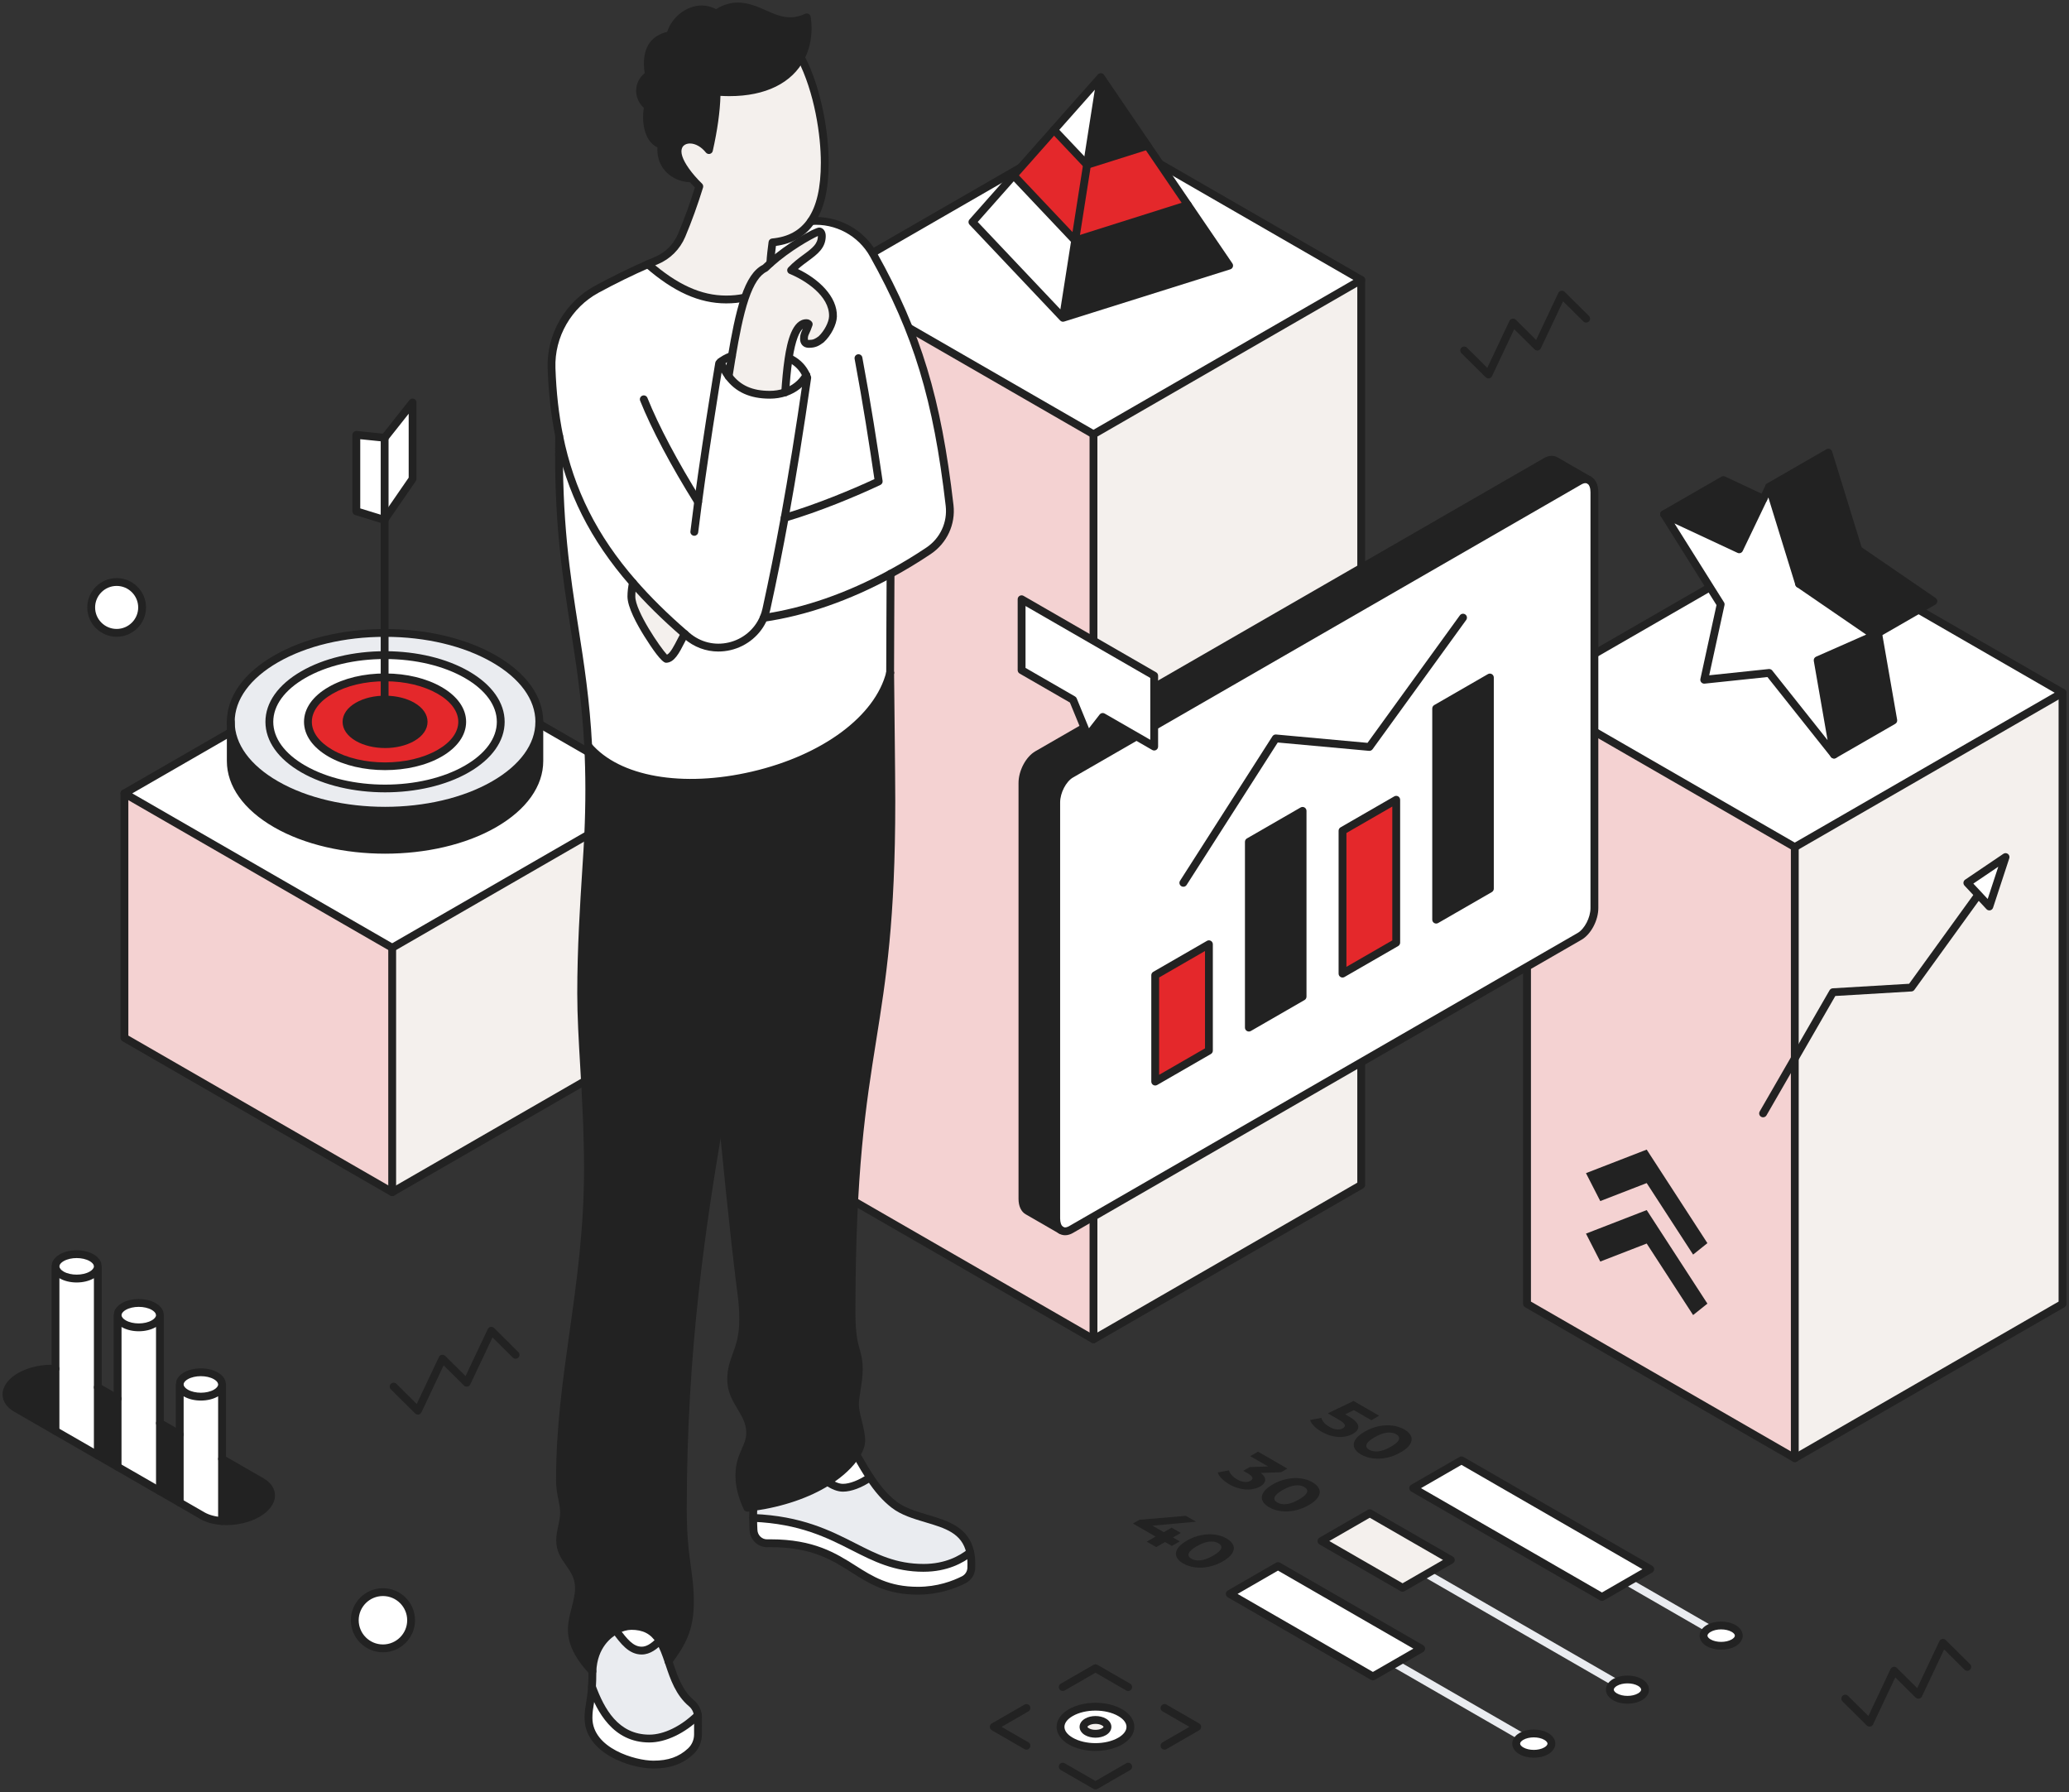 <svg width="403" height="349" viewBox="0 0 403 349" fill="none" xmlns="http://www.w3.org/2000/svg">
<rect x="0" y="0" width="403" height="349" fill="#333333" stroke="none"/>
<g clip-path="url(#clip0_5940_178758)">
<path d="M401.738 134.91V253.928L349.588 283.983V164.975L401.738 134.91Z" fill="#F4F0ED"/>
<path d="M401.738 134.91L349.588 164.975L297.436 134.91L349.588 104.848L401.738 134.91Z" fill="white"/>
<path d="M349.588 164.975V283.983L297.436 253.928V134.91L349.588 164.975Z" fill="#F4D2D2"/>
<path d="M349.59 165.737C349.458 165.737 349.325 165.704 349.208 165.635L297.053 135.571C296.817 135.433 296.672 135.182 296.672 134.91C296.672 134.639 296.817 134.387 297.053 134.25L349.208 104.19C349.445 104.053 349.735 104.053 349.971 104.19L402.119 134.25C402.355 134.387 402.5 134.639 402.5 134.91C402.5 135.182 402.355 135.433 402.119 135.571L349.971 165.635C349.854 165.704 349.722 165.737 349.59 165.737ZM298.961 134.91L349.59 164.097L400.211 134.91L349.59 105.729L298.961 134.91Z" fill="#222222"/>
<path d="M349.589 284.744C349.167 284.744 348.826 284.404 348.826 283.982V164.975C348.826 164.554 349.167 164.213 349.589 164.213C350.011 164.213 350.352 164.554 350.352 164.975V283.982C350.352 284.404 350.011 284.744 349.589 284.744Z" fill="#222222"/>
<path d="M349.59 284.744C349.458 284.744 349.325 284.711 349.208 284.643L297.053 254.588C296.817 254.451 296.672 254.2 296.672 253.928V134.91C296.672 134.489 297.013 134.149 297.435 134.149C297.857 134.149 298.198 134.489 298.198 134.91V253.489L349.59 283.101L400.974 253.489V134.91C400.974 134.489 401.315 134.149 401.737 134.149C402.16 134.149 402.5 134.489 402.5 134.91V253.928C402.5 254.2 402.355 254.451 402.119 254.588L349.971 284.643C349.854 284.711 349.722 284.744 349.59 284.744Z" fill="#222222"/>
<path d="M265.138 54.51V230.775L212.988 260.827V84.575L265.138 54.51Z" fill="#F4F0ED"/>
<path d="M265.138 54.51L212.988 84.575L160.836 54.51L212.988 24.45L265.138 54.51Z" fill="white"/>
<path d="M212.988 84.575V260.827L160.836 230.775V54.51L212.988 84.575Z" fill="#F4D2D2"/>
<path d="M212.988 85.337C212.856 85.337 212.724 85.304 212.607 85.235L160.452 55.17C160.215 55.033 160.07 54.782 160.07 54.51C160.07 54.238 160.215 53.987 160.452 53.85L212.607 23.79C212.843 23.653 213.133 23.653 213.37 23.79L265.52 53.85C265.756 53.987 265.901 54.238 265.901 54.51C265.901 54.782 265.756 55.033 265.52 55.17L213.37 85.235C213.253 85.304 213.121 85.337 212.988 85.337ZM162.359 54.51L212.988 83.696L263.612 54.51L212.988 25.329L162.359 54.51Z" fill="#222222"/>
<path d="M212.988 261.589C212.565 261.589 212.225 261.249 212.225 260.827V84.575C212.225 84.153 212.565 83.813 212.988 83.813C213.41 83.813 213.751 84.153 213.751 84.575V260.827C213.751 261.249 213.41 261.589 212.988 261.589Z" fill="#222222"/>
<path d="M212.988 261.589C212.856 261.589 212.724 261.556 212.607 261.487L160.452 231.433C160.215 231.296 160.07 231.044 160.07 230.773V54.51C160.07 54.089 160.411 53.748 160.833 53.748C161.256 53.748 161.596 54.089 161.596 54.51V230.333L212.988 259.946L264.375 230.333V54.51C264.375 54.089 264.716 53.748 265.138 53.748C265.56 53.748 265.901 54.089 265.901 54.51V230.775C265.901 231.047 265.756 231.298 265.52 231.435L213.37 261.49C213.253 261.558 213.121 261.591 212.988 261.591V261.589Z" fill="#222222"/>
<path d="M128.541 154.513V202.122L76.391 232.177V184.578L128.541 154.513Z" fill="#F4F0ED"/>
<path d="M128.541 154.513L76.391 184.578L24.238 154.513L76.391 124.454L128.541 154.513Z" fill="white"/>
<path d="M76.391 184.578V232.177L24.238 202.122V154.513L76.391 184.578Z" fill="#F4D2D2"/>
<path d="M76.391 185.34C76.258 185.34 76.126 185.307 76.009 185.238L23.854 155.174C23.618 155.037 23.473 154.785 23.473 154.513C23.473 154.242 23.618 153.99 23.854 153.853L76.009 123.794C76.246 123.656 76.536 123.656 76.772 123.794L128.92 153.853C129.156 153.99 129.301 154.242 129.301 154.513C129.301 154.785 129.156 155.037 128.92 155.174L76.772 185.238C76.655 185.307 76.523 185.34 76.391 185.34ZM25.762 154.513L76.391 183.7L127.015 154.513L76.391 125.332L25.762 154.513Z" fill="#222222"/>
<path d="M76.39 232.938C75.968 232.938 75.627 232.598 75.627 232.177V184.581C75.627 184.159 75.968 183.819 76.39 183.819C76.812 183.819 77.153 184.159 77.153 184.581V232.177C77.153 232.598 76.812 232.938 76.39 232.938Z" fill="#222222"/>
<path d="M76.391 232.938C76.258 232.938 76.126 232.905 76.009 232.837L23.854 202.782C23.618 202.645 23.473 202.394 23.473 202.122V154.513C23.473 154.092 23.814 153.752 24.236 153.752C24.658 153.752 24.999 154.092 24.999 154.513V201.683L76.391 231.296L127.775 201.683V154.513C127.775 154.092 128.116 153.752 128.538 153.752C128.96 153.752 129.301 154.092 129.301 154.513V202.122C129.301 202.394 129.156 202.645 128.92 202.782L76.772 232.837C76.655 232.905 76.523 232.938 76.391 232.938Z" fill="#222222"/>
<path d="M324.131 100.148L335.151 117.699L331.949 132.384L344.595 131.056L357.238 146.961L354.041 128.587L365.057 123.737L350.432 113.71L344.595 94.805L338.758 106.981L324.131 100.148Z" fill="white"/>
<path d="M324.131 100.148L338.758 106.981L343.473 97.146L335.668 93.5L324.131 100.148Z" fill="#222222"/>
<path d="M344.596 94.805L350.433 113.71L361.965 107.062L356.127 88.157L344.596 94.805Z" fill="#222222"/>
<path d="M350.432 113.71L365.056 123.738L376.588 117.09L361.963 107.062L350.432 113.71Z" fill="#222222"/>
<path d="M354.041 128.587L357.238 146.961L368.775 140.316L365.809 123.303L365.056 123.737L354.041 128.587Z" fill="#222222"/>
<path d="M357.24 147.723C357.014 147.723 356.79 147.622 356.643 147.434L344.259 131.856L332.03 133.141C331.784 133.163 331.544 133.075 331.382 132.892C331.219 132.709 331.153 132.46 331.204 132.221L334.34 117.839L323.484 100.552C323.304 100.265 323.334 99.897 323.558 99.643C323.782 99.389 324.146 99.313 324.453 99.457L338.394 105.971L343.905 94.475C344.04 94.193 344.33 94.023 344.651 94.044C344.963 94.067 345.231 94.28 345.325 94.579L351.083 113.233L365.489 123.108C365.718 123.265 365.842 123.532 365.817 123.806C365.791 124.08 365.618 124.322 365.364 124.433L354.895 129.045L357.991 146.832C358.052 147.175 357.869 147.515 357.551 147.657C357.452 147.703 357.345 147.723 357.24 147.723ZM344.597 130.294C344.829 130.294 345.05 130.398 345.195 130.581L355.976 144.146L353.291 128.72C353.23 128.374 353.413 128.034 353.733 127.892L363.497 123.59L350.002 114.337C349.86 114.241 349.755 114.099 349.704 113.934L344.442 96.89L339.447 107.309C339.266 107.687 338.814 107.847 338.435 107.669L326.152 101.933L335.797 117.293C335.904 117.461 335.939 117.666 335.896 117.859L332.918 131.515L344.513 130.297C344.541 130.294 344.567 130.292 344.592 130.292L344.597 130.294Z" fill="#222222"/>
<path d="M365.056 124.499C364.791 124.499 364.537 124.362 364.394 124.118C364.183 123.755 364.308 123.288 364.674 123.077L375.158 117.034L361.531 107.692C361.388 107.596 361.284 107.453 361.233 107.288L355.678 89.295L344.976 95.466C344.612 95.676 344.144 95.552 343.933 95.186C343.722 94.823 343.846 94.356 344.213 94.145L355.744 87.497C355.945 87.38 356.189 87.363 356.406 87.447C356.622 87.53 356.787 87.711 356.856 87.932L362.614 106.585L377.02 116.46C377.236 116.607 377.361 116.856 377.351 117.118C377.34 117.379 377.195 117.618 376.969 117.748L365.437 124.395C365.318 124.464 365.185 124.497 365.056 124.497V124.499Z" fill="#222222"/>
<path d="M357.241 147.723C356.976 147.723 356.719 147.586 356.579 147.342C356.368 146.977 356.493 146.512 356.859 146.301L367.933 139.92L365.061 123.433C364.988 123.019 365.268 122.623 365.682 122.552C366.094 122.481 366.493 122.757 366.565 123.171L369.528 140.182C369.584 140.497 369.434 140.811 369.156 140.971L357.619 147.619C357.5 147.688 357.368 147.721 357.238 147.721L357.241 147.723Z" fill="#222222"/>
<path d="M324.133 100.91C323.869 100.91 323.614 100.773 323.472 100.529C323.261 100.166 323.385 99.699 323.752 99.488L335.289 92.838C335.505 92.713 335.767 92.7 335.993 92.807L343.799 96.456C344.18 96.634 344.346 97.088 344.167 97.469C343.989 97.85 343.534 98.015 343.153 97.837L335.706 94.356L324.515 100.808C324.395 100.877 324.263 100.91 324.133 100.91Z" fill="#222222"/>
<path d="M350.432 114.472C350.167 114.472 349.913 114.335 349.771 114.091C349.56 113.728 349.684 113.261 350.05 113.05L361.582 106.402C361.946 106.191 362.414 106.316 362.625 106.681C362.836 107.045 362.712 107.512 362.345 107.722L350.813 114.37C350.694 114.439 350.562 114.472 350.432 114.472Z" fill="#222222"/>
<path d="M264.552 277.703C264.641 278.284 264.3 278.797 263.529 279.239C263.031 279.526 262.453 279.717 261.794 279.808C261.136 279.899 260.431 279.869 259.676 279.717C258.92 279.564 258.17 279.272 257.422 278.843C256.845 278.51 256.357 278.14 255.952 277.733C255.548 277.325 255.291 276.928 255.182 276.542L257.377 276.139C257.453 276.454 257.631 276.763 257.908 277.071C258.185 277.378 258.536 277.655 258.966 277.901C259.439 278.175 259.907 278.335 260.365 278.383C260.825 278.434 261.222 278.361 261.555 278.168C261.906 277.967 262.028 277.731 261.924 277.464C261.817 277.198 261.416 276.86 260.716 276.456L258.625 275.253L263.646 272.843L268.631 275.717L267.113 276.591L263.705 274.625L262.023 275.446L262.687 275.829C263.839 276.492 264.46 277.114 264.549 277.695L264.552 277.703Z" fill="#222222"/>
<path d="M263.786 281.933C263.593 281.436 263.662 280.918 263.997 280.379C264.331 279.841 264.939 279.318 265.819 278.813C266.696 278.305 267.604 277.957 268.537 277.764C269.471 277.571 270.371 277.53 271.233 277.642C272.098 277.754 272.869 278.005 273.545 278.396C274.222 278.787 274.657 279.232 274.853 279.729C275.046 280.227 274.977 280.745 274.644 281.283C274.308 281.822 273.703 282.345 272.823 282.85C271.943 283.358 271.038 283.706 270.104 283.899C269.168 284.092 268.27 284.132 267.408 284.021C266.543 283.909 265.773 283.657 265.096 283.266C264.42 282.878 263.982 282.434 263.789 281.933H263.786ZM268.509 282.652C269.222 282.568 270.025 282.269 270.921 281.753C271.816 281.238 272.335 280.773 272.477 280.364C272.622 279.953 272.444 279.605 271.946 279.318C271.455 279.036 270.855 278.934 270.142 279.018C269.43 279.102 268.626 279.402 267.734 279.917C266.838 280.433 266.32 280.897 266.175 281.306C266.032 281.718 266.205 282.063 266.696 282.345C267.195 282.632 267.8 282.733 268.509 282.652Z" fill="#222222"/>
<path d="M246.429 288.276C246.393 288.736 246.07 289.145 245.455 289.498C244.979 289.772 244.417 289.952 243.769 290.039C243.118 290.125 242.418 290.092 241.668 289.937C240.918 289.782 240.172 289.493 239.432 289.066C238.855 288.736 238.366 288.363 237.962 287.956C237.558 287.548 237.301 287.151 237.191 286.765L239.376 286.354C239.455 286.669 239.633 286.979 239.913 287.289C240.193 287.598 240.549 287.878 240.976 288.124C241.452 288.398 241.917 288.561 242.372 288.611C242.828 288.662 243.222 288.591 243.558 288.398C244.226 288.012 244.051 287.527 243.031 286.938L242.166 286.44L243.415 285.722L246.999 285.595L243.519 283.589L245.038 282.715L250.758 286.014L249.532 286.72L245.587 286.867C246.187 287.347 246.467 287.817 246.434 288.276H246.429Z" fill="#222222"/>
<path d="M245.885 292.209C245.689 291.712 245.761 291.194 246.094 290.655C246.427 290.117 247.035 289.594 247.915 289.088C248.795 288.581 249.7 288.233 250.634 288.04C251.567 287.847 252.468 287.806 253.33 287.918C254.195 288.03 254.963 288.281 255.642 288.672C256.318 289.063 256.753 289.505 256.949 290.005C257.145 290.503 257.074 291.021 256.741 291.559C256.405 292.098 255.799 292.621 254.919 293.126C254.039 293.634 253.134 293.982 252.198 294.175C251.265 294.368 250.364 294.408 249.502 294.297C248.637 294.185 247.869 293.933 247.19 293.542C246.514 293.151 246.076 292.707 245.883 292.209H245.885ZM250.606 292.928C251.318 292.844 252.122 292.544 253.017 292.029C253.912 291.513 254.431 291.049 254.576 290.64C254.719 290.229 254.543 289.881 254.045 289.594C253.554 289.312 252.953 289.21 252.241 289.294C251.529 289.378 250.725 289.678 249.83 290.193C248.935 290.709 248.416 291.173 248.271 291.582C248.129 291.993 248.302 292.339 248.792 292.621C249.291 292.908 249.896 293.009 250.606 292.928Z" fill="#222222"/>
<path d="M228.252 301.082L226.922 300.315L225.208 301.303L223.361 300.241L225.078 299.251L220.678 296.714L221.949 295.98L230.986 295.213L232.97 296.356L224.483 297.131L226.678 298.398L228.206 297.514L229.994 298.545L228.463 299.426L229.793 300.193L228.252 301.082Z" fill="#222222"/>
<path d="M229.153 303.158C228.957 302.661 229.028 302.143 229.361 301.604C229.697 301.066 230.303 300.543 231.185 300.038C232.063 299.53 232.971 299.182 233.904 298.989C234.84 298.796 235.738 298.755 236.6 298.867C237.465 298.979 238.235 299.23 238.912 299.621C239.588 300.012 240.023 300.457 240.219 300.954C240.415 301.452 240.344 301.97 240.011 302.508C239.677 303.047 239.07 303.57 238.19 304.075C237.31 304.583 236.404 304.931 235.468 305.124C234.535 305.317 233.634 305.357 232.772 305.246C231.907 305.134 231.139 304.883 230.46 304.492C229.784 304.103 229.349 303.659 229.153 303.158ZM233.876 303.877C234.588 303.793 235.392 303.494 236.287 302.978C237.182 302.463 237.701 301.998 237.846 301.589C237.991 301.178 237.813 300.83 237.315 300.543C236.824 300.261 236.224 300.16 235.511 300.243C234.799 300.327 233.996 300.627 233.1 301.142C232.205 301.658 231.686 302.122 231.541 302.531C231.396 302.943 231.569 303.288 232.06 303.57C232.559 303.857 233.164 303.958 233.876 303.877Z" fill="#222222"/>
<path d="M276.824 321.076L267.413 326.492L239.527 310.421L248.93 304.997L276.824 321.076Z" fill="white"/>
<path d="M277.898 306.516L273.193 309.23L257.391 300.122L266.801 294.706L282.596 303.806L277.898 306.516Z" fill="#F4F0ED"/>
<path d="M275.26 289.823L284.663 284.406L321.435 305.599L312.032 311.02L275.26 289.823Z" fill="white"/>
<path d="M319.43 327.66C320.766 328.435 320.766 329.689 319.43 330.458C318.09 331.233 315.913 331.233 314.578 330.458C313.237 329.692 313.237 328.435 314.578 327.66C315.913 326.893 318.09 326.893 319.43 327.66Z" fill="white"/>
<path d="M296.326 338.178C297.666 337.403 299.843 337.403 301.178 338.178C302.519 338.952 302.519 340.201 301.178 340.976C299.843 341.75 297.666 341.75 296.326 340.976C294.99 340.201 294.99 338.952 296.326 338.178Z" fill="white"/>
<path d="M337.677 317.147C339.017 317.914 339.02 319.171 337.677 319.946C336.337 320.712 334.165 320.712 332.822 319.946C331.481 319.171 331.481 317.917 332.822 317.147C334.162 316.373 336.334 316.373 337.675 317.147H337.677Z" fill="white"/>
<path d="M332.82 317.91C332.691 317.91 332.558 317.877 332.439 317.808L316.728 308.753C316.362 308.542 316.237 308.078 316.448 307.712C316.659 307.346 317.125 307.222 317.491 307.433L333.202 316.488C333.568 316.698 333.693 317.163 333.482 317.529C333.342 317.772 333.085 317.91 332.82 317.91Z" fill="#EAECF0"/>
<path d="M314.577 328.422C314.448 328.422 314.315 328.389 314.196 328.32L277.538 307.189C277.296 307.062 277.131 306.808 277.131 306.516C277.131 306.094 277.469 305.754 277.891 305.754H277.896C278.031 305.754 278.161 305.789 278.278 305.855L314.959 327C315.325 327.211 315.45 327.675 315.239 328.041C315.099 328.285 314.842 328.422 314.577 328.422Z" fill="#EAECF0"/>
<path d="M296.326 338.94C296.197 338.94 296.064 338.907 295.945 338.838L271.355 324.664C270.989 324.453 270.864 323.989 271.075 323.623C271.286 323.257 271.754 323.133 272.118 323.344L296.708 337.518C297.074 337.729 297.199 338.193 296.988 338.559C296.848 338.803 296.591 338.94 296.326 338.94Z" fill="#EAECF0"/>
<path d="M312.032 311.782C311.899 311.782 311.767 311.749 311.65 311.681L274.878 290.483C274.641 290.346 274.496 290.095 274.496 289.823C274.496 289.551 274.641 289.3 274.878 289.163L284.281 283.746C284.517 283.609 284.807 283.609 285.044 283.746L321.816 304.939C322.053 305.076 322.198 305.328 322.198 305.599C322.198 305.871 322.053 306.122 321.816 306.259L312.413 311.683C312.296 311.752 312.164 311.785 312.032 311.785V311.782ZM276.785 289.823L312.032 310.142L319.909 305.599L284.662 285.285L276.785 289.823Z" fill="#222222"/>
<path d="M273.192 309.992C273.059 309.992 272.927 309.959 272.81 309.891L257.01 300.782C256.774 300.645 256.629 300.394 256.629 300.122C256.629 299.85 256.774 299.599 257.01 299.462L266.418 294.046C266.655 293.909 266.945 293.911 267.181 294.046L282.976 303.146C283.213 303.284 283.358 303.535 283.358 303.807C283.358 304.078 283.213 304.33 282.976 304.467L273.573 309.891C273.456 309.959 273.324 309.992 273.192 309.992ZM258.918 300.122L273.192 308.349L281.068 303.807L266.8 295.585L258.918 300.122Z" fill="#222222"/>
<path d="M267.413 327.254C267.28 327.254 267.148 327.221 267.031 327.153L239.145 311.079C238.909 310.942 238.764 310.691 238.764 310.419C238.764 310.147 238.909 309.896 239.145 309.759L248.548 304.335C248.785 304.198 249.075 304.198 249.311 304.335L277.205 320.413C277.441 320.55 277.586 320.802 277.586 321.074C277.586 321.345 277.441 321.597 277.205 321.734L267.797 327.15C267.68 327.219 267.547 327.252 267.415 327.252L267.413 327.254ZM241.053 310.419L267.413 325.614L275.295 321.076L248.927 305.879L241.05 310.421L241.053 310.419Z" fill="#222222"/>
<path d="M335.249 321.282C334.24 321.282 333.23 321.056 332.441 320.606C331.556 320.096 331.05 319.344 331.053 318.542C331.053 317.742 331.561 316.993 332.441 316.488C334.013 315.581 336.48 315.581 338.057 316.488C338.937 316.99 339.443 317.739 339.446 318.542C339.446 319.344 338.94 320.096 338.057 320.606C337.271 321.058 336.259 321.282 335.249 321.282ZM335.249 317.328C334.504 317.328 333.759 317.488 333.204 317.808C332.813 318.031 332.579 318.306 332.579 318.544C332.579 318.783 332.813 319.06 333.204 319.286C334.313 319.921 336.185 319.921 337.294 319.286C337.686 319.06 337.92 318.783 337.92 318.544C337.92 318.306 337.686 318.031 337.297 317.81C336.74 317.49 335.995 317.331 335.249 317.331V317.328Z" fill="#222222"/>
<path d="M317.001 331.799C315.991 331.799 314.979 331.571 314.193 331.116C313.315 330.614 312.809 329.864 312.807 329.065C312.807 328.262 313.31 327.511 314.193 327C315.765 326.096 318.232 326.096 319.809 327C320.691 327.513 321.195 328.265 321.195 329.065C321.195 329.864 320.689 330.614 319.811 331.119C319.023 331.573 318.01 331.802 317.001 331.802V331.799ZM317.001 327.843C316.255 327.843 315.508 328.003 314.956 328.321C314.564 328.547 314.333 328.823 314.333 329.062C314.333 329.301 314.567 329.575 314.956 329.798C316.065 330.441 317.937 330.438 319.048 329.798C319.435 329.575 319.669 329.301 319.669 329.062C319.669 328.823 319.437 328.544 319.048 328.318C318.494 328.001 317.748 327.843 317.003 327.843H317.001Z" fill="#222222"/>
<path d="M298.755 342.319C297.745 342.319 296.733 342.093 295.944 341.636C295.064 341.126 294.561 340.377 294.561 339.577C294.561 338.777 295.064 338.028 295.942 337.518C297.521 336.606 299.988 336.606 301.56 337.518C302.44 338.026 302.946 338.777 302.946 339.577C302.946 340.377 302.44 341.126 301.56 341.636C300.774 342.091 299.764 342.319 298.755 342.319ZM298.755 338.358C298.009 338.358 297.264 338.518 296.707 338.838C296.318 339.062 296.087 339.341 296.087 339.577C296.087 339.813 296.318 340.092 296.71 340.316C297.819 340.956 299.693 340.956 300.797 340.316C301.189 340.09 301.423 339.813 301.423 339.577C301.423 339.341 301.189 339.064 300.797 338.838C300.245 338.518 299.5 338.358 298.755 338.358Z" fill="#222222"/>
<path d="M364.153 336.263C363.952 336.263 363.759 336.185 363.617 336.042L358.886 331.355C358.586 331.058 358.586 330.575 358.881 330.278C359.178 329.979 359.662 329.976 359.959 330.273L363.922 334.201L368.246 325.053C368.352 324.829 368.558 324.669 368.803 324.626C369.047 324.585 369.296 324.662 369.472 324.837L373.434 328.765L377.76 319.613C377.867 319.39 378.073 319.233 378.317 319.189C378.564 319.149 378.811 319.225 378.986 319.4L383.717 324.088C384.017 324.385 384.017 324.867 383.722 325.164C383.425 325.464 382.944 325.466 382.644 325.169L378.679 321.241L374.352 330.393C374.245 330.616 374.039 330.773 373.795 330.817C373.549 330.86 373.302 330.781 373.126 330.606L369.164 326.678L364.84 335.827C364.733 336.05 364.527 336.21 364.283 336.253C364.24 336.261 364.194 336.263 364.151 336.263H364.153Z" fill="#222222"/>
<path d="M289.927 73.699C289.726 73.699 289.532 73.62 289.39 73.478L284.659 68.791C284.359 68.494 284.359 68.011 284.654 67.714C284.952 67.414 285.435 67.414 285.733 67.709L289.695 71.637L294.019 62.486C294.126 62.262 294.332 62.102 294.576 62.062C294.823 62.019 295.069 62.097 295.245 62.272L299.208 66.201L303.534 57.049C303.641 56.826 303.847 56.666 304.091 56.625C304.338 56.582 304.584 56.661 304.76 56.836L309.491 61.523C309.791 61.821 309.791 62.303 309.496 62.6C309.198 62.9 308.717 62.9 308.417 62.605L304.452 58.677L300.126 67.828C300.019 68.052 299.813 68.212 299.569 68.252C299.322 68.296 299.075 68.217 298.9 68.042L294.937 64.113L290.613 73.265C290.507 73.488 290.301 73.648 290.056 73.689C290.013 73.697 289.967 73.699 289.924 73.699H289.927Z" fill="#222222"/>
<path d="M81.401 275.494C81.2 275.494 81.007 275.415 80.865 275.273L76.134 270.586C75.834 270.288 75.834 269.806 76.129 269.509C76.426 269.209 76.91 269.207 77.207 269.504L81.17 273.432L85.494 264.281C85.6 264.057 85.806 263.897 86.051 263.854C86.295 263.813 86.544 263.89 86.72 264.065L90.682 267.993L95.008 258.841C95.115 258.618 95.321 258.461 95.566 258.417C95.81 258.377 96.059 258.453 96.234 258.628L100.965 263.316C101.265 263.613 101.265 264.095 100.97 264.392C100.673 264.692 100.189 264.694 99.892 264.397L95.927 260.469L91.6 269.621C91.493 269.844 91.287 270.002 91.043 270.045C90.799 270.085 90.55 270.009 90.374 269.834L86.412 265.906L82.088 275.057C81.981 275.281 81.775 275.438 81.531 275.481C81.488 275.489 81.442 275.491 81.399 275.491L81.401 275.494Z" fill="#222222"/>
<path d="M80.076 315.548C80.076 312.524 77.619 310.071 74.59 310.071C71.56 310.071 69.103 312.524 69.103 315.548C69.103 318.572 71.56 321.025 74.59 321.025C77.619 321.025 80.076 318.572 80.076 315.548Z" fill="white"/>
<path d="M74.589 321.787C71.143 321.787 68.34 318.989 68.34 315.548C68.34 312.107 71.143 309.309 74.589 309.309C78.035 309.309 80.838 312.107 80.838 315.548C80.838 318.989 78.035 321.787 74.589 321.787ZM74.589 310.833C71.984 310.833 69.866 312.948 69.866 315.548C69.866 318.148 71.984 320.263 74.589 320.263C77.193 320.263 79.312 318.148 79.312 315.548C79.312 312.948 77.193 310.833 74.589 310.833Z" fill="#222222"/>
<path d="M27.68 118.299C27.68 115.564 25.46 113.35 22.721 113.35C19.982 113.35 17.764 115.566 17.764 118.299C17.764 121.031 19.984 123.248 22.721 123.248C25.457 123.248 27.68 121.031 27.68 118.299Z" fill="white"/>
<path d="M22.72 124.012C19.566 124.012 17 121.45 17 118.301C17 115.153 19.566 112.588 22.72 112.588C25.874 112.588 28.443 115.15 28.443 118.301C28.443 121.452 25.877 124.012 22.72 124.012ZM22.72 114.111C20.408 114.111 18.526 115.99 18.526 118.301C18.526 120.612 20.408 122.488 22.72 122.488C25.032 122.488 26.917 120.609 26.917 118.301C26.917 115.993 25.035 114.111 22.72 114.111Z" fill="#222222"/>
<path d="M50.941 288.561C52.188 289.28 52.798 290.242 52.798 291.248C52.798 292.464 51.908 293.744 50.168 294.747C48.197 295.884 45.595 296.392 43.25 296.23V284.127L50.941 288.561Z" fill="#222222"/>
<path d="M43.25 284.125V296.227C41.818 296.135 40.48 295.787 39.434 295.188L35.004 292.634V269.686C35.027 270.276 35.429 270.857 36.207 271.309C37.819 272.236 40.429 272.236 42.039 271.309C42.845 270.844 43.25 270.235 43.25 269.625V284.125Z" fill="white"/>
<path d="M43.171 269.163L43.25 269.626C43.25 270.235 42.845 270.842 42.039 271.309C40.429 272.236 37.822 272.236 36.207 271.309C35.429 270.855 35.027 270.276 35.004 269.687L35.08 269.166C35.233 268.719 35.609 268.292 36.207 267.947C37.819 267.023 40.429 267.023 42.039 267.947C42.642 268.292 43.018 268.719 43.171 269.166V269.163Z" fill="white"/>
<path d="M35.005 279.371V292.634L31.154 290.417V277.154L35.005 279.371Z" fill="#222222"/>
<path d="M31.154 277.154V290.417L22.908 285.663V256.129C22.908 256.736 23.313 257.343 24.116 257.805C25.726 258.737 28.336 258.737 29.946 257.805C30.755 257.343 31.157 256.736 31.157 256.129V277.157L31.154 277.154Z" fill="white"/>
<path d="M31.073 255.665L31.154 256.127C31.154 256.734 30.753 257.34 29.944 257.803C28.334 258.735 25.724 258.735 24.114 257.803C23.311 257.34 22.906 256.734 22.906 256.127L22.985 255.665C23.14 255.218 23.517 254.791 24.114 254.443C25.724 253.516 28.334 253.516 29.944 254.443C30.547 254.791 30.923 255.218 31.073 255.665Z" fill="white"/>
<path d="M22.905 272.399V285.664L19.055 283.442V270.177L22.905 272.399Z" fill="#222222"/>
<path d="M19.054 270.177V283.444L10.809 278.691V246.627C10.809 247.239 11.213 247.846 12.019 248.311C13.629 249.235 16.241 249.235 17.849 248.311C18.63 247.856 19.034 247.275 19.057 246.686V270.177H19.054Z" fill="white"/>
<path d="M18.979 246.165L19.055 246.686C19.032 247.275 18.628 247.859 17.847 248.311C16.239 249.235 13.627 249.235 12.017 248.311C11.211 247.844 10.807 247.237 10.807 246.627L10.886 246.165C11.041 245.718 11.415 245.292 12.017 244.949C13.627 244.022 16.239 244.022 17.847 244.949C18.447 245.292 18.823 245.718 18.979 246.165Z" fill="white"/>
<path d="M10.806 266.586V278.691L3.12 274.26C1.869 273.541 1.264 272.576 1.264 271.568C1.264 270.352 2.151 269.072 3.888 268.071C5.86 266.934 8.461 266.426 10.806 266.586Z" fill="#222222"/>
<path d="M43.17 269.926C42.852 269.926 42.555 269.725 42.448 269.408C42.354 269.128 42.072 268.841 41.657 268.605C40.286 267.818 37.961 267.818 36.585 268.605C36.176 268.841 35.896 269.128 35.802 269.408C35.667 269.806 35.235 270.022 34.833 269.885C34.434 269.75 34.22 269.316 34.355 268.92C34.571 268.283 35.08 267.716 35.822 267.287C37.676 266.226 40.571 266.228 42.415 267.287C43.163 267.716 43.671 268.28 43.89 268.923C44.025 269.321 43.811 269.753 43.412 269.887C43.331 269.915 43.247 269.928 43.168 269.928L43.17 269.926Z" fill="#222222"/>
<path d="M22.983 256.426C22.902 256.426 22.818 256.414 22.734 256.386C22.334 256.249 22.123 255.815 22.261 255.418C22.479 254.784 22.988 254.22 23.728 253.788C25.58 252.724 28.474 252.724 30.323 253.788C31.074 254.222 31.582 254.789 31.796 255.429C31.931 255.827 31.715 256.259 31.315 256.393C30.913 256.528 30.483 256.312 30.349 255.914C30.255 255.634 29.975 255.35 29.56 255.109C28.189 254.319 25.867 254.319 24.494 255.109C24.084 255.347 23.802 255.637 23.705 255.919C23.596 256.234 23.301 256.432 22.983 256.432V256.426Z" fill="#222222"/>
<path d="M10.884 246.927C10.8 246.927 10.716 246.915 10.632 246.884C10.236 246.745 10.024 246.31 10.164 245.914C10.388 245.272 10.899 244.711 11.637 244.289C13.483 243.225 16.38 243.225 18.227 244.289C18.967 244.713 19.478 245.277 19.7 245.917C19.837 246.315 19.626 246.747 19.227 246.884C18.827 247.021 18.395 246.811 18.257 246.412C18.161 246.13 17.878 245.846 17.466 245.607C16.093 244.815 13.773 244.815 12.4 245.607C11.988 245.843 11.708 246.13 11.606 246.415C11.497 246.729 11.202 246.925 10.887 246.925L10.884 246.927Z" fill="#222222"/>
<path d="M43.25 284.887C42.828 284.887 42.487 284.546 42.487 284.125V271.929C42.467 271.941 42.444 271.954 42.424 271.967C40.577 273.031 37.68 273.031 35.831 271.967C35.811 271.954 35.791 271.944 35.77 271.931V279.369C35.77 279.79 35.429 280.131 35.007 280.131C34.585 280.131 34.244 279.79 34.244 279.369V269.682C34.244 269.268 34.577 268.927 34.992 268.92C35.404 268.897 35.752 269.237 35.77 269.651C35.783 269.986 36.083 270.349 36.597 270.646C37.968 271.434 40.29 271.434 41.663 270.646C42.19 270.342 42.49 269.968 42.49 269.623C42.49 269.202 42.831 268.861 43.253 268.861C43.675 268.861 44.016 269.202 44.016 269.623V284.122C44.016 284.544 43.675 284.884 43.253 284.884L43.25 284.887Z" fill="#222222"/>
<path d="M43.249 296.989C43.234 296.989 43.214 296.989 43.199 296.989C41.606 296.887 40.174 296.494 39.053 295.849L34.622 293.292C34.258 293.081 34.131 292.614 34.342 292.25C34.553 291.885 35.019 291.76 35.385 291.971L39.816 294.526C40.734 295.054 41.937 295.379 43.295 295.465C43.715 295.493 44.035 295.854 44.007 296.273C43.982 296.676 43.646 296.986 43.247 296.986L43.249 296.989Z" fill="#222222"/>
<path d="M44.112 297.02C43.804 297.02 43.501 297.009 43.199 296.989C42.799 296.961 42.486 296.629 42.486 296.23V284.128C42.486 283.856 42.631 283.605 42.868 283.468C43.104 283.33 43.394 283.33 43.631 283.468L51.322 287.901C52.764 288.734 53.56 289.922 53.56 291.248C53.56 292.787 52.464 294.303 50.549 295.407C48.758 296.438 46.408 297.022 44.112 297.022V297.02ZM44.012 295.496C46.085 295.537 48.194 295.006 49.786 294.087C51.215 293.261 52.034 292.225 52.034 291.245C52.034 290.265 51.233 289.608 50.559 289.219L44.012 285.446V295.496Z" fill="#222222"/>
<path d="M31.153 277.916C30.731 277.916 30.39 277.576 30.39 277.155V258.425C30.367 258.438 30.345 258.453 30.322 258.466C28.475 259.535 25.581 259.535 23.732 258.466C23.711 258.453 23.691 258.44 23.671 258.43V272.401C23.671 272.823 23.33 273.163 22.908 273.163C22.485 273.163 22.145 272.823 22.145 272.401V256.13C22.145 255.708 22.485 255.368 22.908 255.368C23.33 255.368 23.671 255.708 23.671 256.13C23.671 256.475 23.971 256.846 24.495 257.145C25.871 257.94 28.188 257.943 29.561 257.145C30.09 256.843 30.39 256.472 30.39 256.127C30.39 255.705 30.731 255.365 31.153 255.365C31.576 255.365 31.916 255.705 31.916 256.127V277.155C31.916 277.576 31.576 277.916 31.153 277.916Z" fill="#222222"/>
<path d="M31.152 291.179C31.023 291.179 30.893 291.146 30.771 291.077L22.523 286.321C22.159 286.111 22.032 285.646 22.243 285.28C22.454 284.915 22.919 284.79 23.286 285.001L31.531 289.754C31.895 289.965 32.022 290.43 31.811 290.796C31.669 291.039 31.414 291.176 31.15 291.176L31.152 291.179Z" fill="#222222"/>
<path d="M35.004 293.396C34.872 293.396 34.74 293.363 34.623 293.294L30.772 291.077C30.536 290.94 30.391 290.689 30.391 290.417V277.155C30.391 276.883 30.536 276.632 30.772 276.494C31.009 276.357 31.299 276.357 31.535 276.494L35.388 278.711C35.625 278.848 35.77 279.1 35.77 279.371V292.634C35.77 292.906 35.625 293.157 35.388 293.294C35.271 293.363 35.139 293.396 35.007 293.396H35.004ZM31.914 289.978L34.241 291.316V279.813L31.914 278.475V289.978Z" fill="#222222"/>
<path d="M19.054 270.939C18.631 270.939 18.291 270.599 18.291 270.177V248.934C18.27 248.947 18.25 248.959 18.23 248.969C16.381 250.033 13.486 250.033 11.637 248.969C11.614 248.957 11.591 248.944 11.571 248.929V266.582C11.571 267.003 11.23 267.343 10.808 267.343C10.386 267.343 10.045 267.003 10.045 266.582V246.623C10.045 246.202 10.386 245.861 10.808 245.861C11.23 245.861 11.571 246.202 11.571 246.623C11.571 246.971 11.874 247.344 12.4 247.649C13.774 248.436 16.093 248.436 17.467 247.649C17.978 247.352 18.28 246.989 18.293 246.654C18.311 246.24 18.637 245.915 19.072 245.922C19.486 245.93 19.819 246.27 19.819 246.684V270.175C19.819 270.596 19.478 270.936 19.056 270.936L19.054 270.939Z" fill="#222222"/>
<path d="M19.054 284.204C18.924 284.204 18.795 284.171 18.672 284.102L10.427 279.351C10.063 279.14 9.936 278.676 10.147 278.31C10.358 277.947 10.824 277.82 11.19 278.031L19.436 282.782C19.799 282.992 19.926 283.457 19.715 283.823C19.573 284.067 19.319 284.204 19.054 284.204Z" fill="#222222"/>
<path d="M22.905 286.425C22.773 286.425 22.641 286.392 22.524 286.324L18.671 284.104C18.434 283.967 18.289 283.716 18.289 283.444V270.179C18.289 269.907 18.434 269.656 18.671 269.519C18.907 269.382 19.197 269.384 19.434 269.519L23.287 271.741C23.523 271.878 23.668 272.129 23.668 272.401V285.666C23.668 285.938 23.523 286.189 23.287 286.326C23.17 286.395 23.038 286.428 22.905 286.428V286.425ZM19.815 283.002L22.142 284.343V272.838L19.815 271.497V283.002Z" fill="#222222"/>
<path d="M10.806 279.453C10.674 279.453 10.541 279.42 10.424 279.351L2.738 274.918C1.296 274.087 0.5 272.899 0.5 271.568C0.5 270.027 1.596 268.511 3.506 267.411C5.526 266.243 8.273 265.652 10.857 265.824C11.259 265.852 11.569 266.185 11.569 266.584V278.688C11.569 278.96 11.424 279.211 11.187 279.349C11.07 279.417 10.938 279.45 10.806 279.45V279.453ZM9.949 267.32C7.906 267.32 5.831 267.83 4.269 268.732C2.842 269.552 2.026 270.586 2.026 271.568C2.026 272.551 2.827 273.211 3.501 273.597L10.045 277.37V267.32C10.015 267.32 9.982 267.32 9.951 267.32H9.949Z" fill="#222222"/>
<path d="M231.368 39.917L239.412 51.729L207.053 61.899L209.416 46.849L231.368 39.917Z" fill="#222222"/>
<path d="M223.512 28.381L231.368 39.917L209.416 46.849L211.731 32.101L223.512 28.381Z" fill="#E4282B"/>
<path d="M214.409 15.017L223.512 28.381L211.73 32.101L214.409 15.017Z" fill="#222222"/>
<path d="M214.409 15.017L211.731 32.101L205.301 25.301L214.409 15.017Z" fill="white"/>
<path d="M205.299 25.301L211.729 32.101L209.414 46.849L197.438 34.178L205.299 25.301Z" fill="#E4282B"/>
<path d="M197.438 34.178L209.415 46.849L207.052 61.899L189.406 43.243L197.438 34.178Z" fill="white"/>
<path d="M207.055 62.661C207.025 62.661 206.994 62.661 206.966 62.656C206.951 62.656 206.933 62.651 206.918 62.648C206.75 62.618 206.605 62.534 206.496 62.417L188.855 43.766C188.583 43.48 188.578 43.035 188.837 42.738L213.839 14.509C213.966 14.367 214.134 14.283 214.307 14.258C214.358 14.25 214.408 14.248 214.462 14.253C214.607 14.263 214.747 14.314 214.869 14.405C214.899 14.428 214.93 14.453 214.955 14.481C214.991 14.517 215.021 14.557 215.049 14.598L240.043 51.298C240.178 51.496 240.211 51.747 240.132 51.976C240.054 52.204 239.87 52.38 239.641 52.453L207.297 62.618C207.221 62.643 207.139 62.658 207.055 62.658V62.661ZM214.864 17.038L207.999 60.802L238.207 51.311L214.866 17.038H214.864ZM190.442 43.226L206.542 60.246L213.251 17.472L190.442 43.226Z" fill="#222222"/>
<path d="M209.415 47.611C209.209 47.611 209.006 47.527 208.861 47.372L196.884 34.701C196.594 34.394 196.609 33.914 196.915 33.625C197.222 33.335 197.706 33.35 197.993 33.655L209.642 45.978L231.136 39.191C231.538 39.064 231.965 39.287 232.095 39.688C232.222 40.09 231.998 40.516 231.596 40.643L209.644 47.575C209.568 47.598 209.492 47.611 209.415 47.611Z" fill="#222222"/>
<path d="M211.73 32.863C211.524 32.863 211.32 32.779 211.175 32.624L204.745 25.824C204.455 25.519 204.471 25.037 204.776 24.747C205.081 24.458 205.564 24.473 205.854 24.778L211.956 31.23L223.282 27.655C223.684 27.528 224.111 27.751 224.238 28.153C224.365 28.554 224.141 28.98 223.739 29.107L211.958 32.827C211.882 32.85 211.806 32.863 211.73 32.863Z" fill="#222222"/>
<path d="M105.052 140.578V148.201C105.052 152.627 102.114 157.063 96.249 160.445C84.516 167.205 65.492 167.205 53.759 160.445C47.889 157.063 44.951 152.627 44.951 148.201V140.578C44.951 145.009 47.889 149.44 53.759 152.822C65.492 159.587 84.516 159.587 96.249 152.822C102.114 149.44 105.052 145.009 105.052 140.578Z" fill="#222222"/>
<path d="M75.057 123.263C82.731 123.268 90.402 124.956 96.249 128.334C102.114 131.711 105.052 136.142 105.052 140.578C105.052 145.014 102.114 149.44 96.249 152.822C84.516 159.587 65.492 159.587 53.759 152.822C47.889 149.44 44.951 145.009 44.951 140.578C44.951 136.147 47.889 131.716 53.759 128.334C59.639 124.941 67.351 123.253 75.057 123.263ZM75.08 127.587C69.286 127.577 63.487 128.841 59.07 131.391C50.262 136.467 50.262 144.692 59.07 149.76C67.872 154.836 82.136 154.836 90.938 149.76C99.734 144.689 99.734 136.464 90.938 131.391C86.559 128.869 80.821 127.602 75.08 127.587Z" fill="#EAECF0"/>
<path d="M75.079 127.585C80.82 127.6 86.558 128.867 90.938 131.388C99.733 136.464 99.733 144.689 90.938 149.757C82.135 154.833 67.871 154.833 59.069 149.757C50.261 144.686 50.261 136.462 59.069 131.388C63.487 128.839 69.286 127.574 75.079 127.585ZM75.095 131.919C71.219 131.904 67.335 132.747 64.374 134.456C58.509 137.833 58.509 143.313 64.374 146.695C70.245 150.082 79.757 150.082 85.624 146.695C91.495 143.313 91.495 137.833 85.624 134.456C82.715 132.777 78.91 131.929 75.095 131.919Z" fill="white"/>
<path d="M75.096 131.919C78.911 131.929 82.716 132.78 85.626 134.456C91.496 137.833 91.496 143.313 85.626 146.695C79.755 150.083 70.243 150.083 64.375 146.695C58.51 143.313 58.51 137.833 64.375 134.456C67.333 132.747 71.22 131.901 75.096 131.919ZM75.119 136.249C73.158 136.226 71.184 136.655 69.694 137.516C66.761 139.204 66.761 141.947 69.694 143.64C72.626 145.334 77.38 145.334 80.317 143.64C83.25 141.947 83.247 139.204 80.317 137.516C78.875 136.688 77.001 136.266 75.119 136.249Z" fill="#E4282B"/>
<path d="M75.119 136.248C76.998 136.264 78.875 136.688 80.317 137.516C83.25 139.204 83.25 141.947 80.317 143.64C77.38 145.334 72.626 145.334 69.694 143.64C66.761 141.947 66.761 139.204 69.694 137.516C71.184 136.655 73.158 136.228 75.119 136.248Z" fill="#222222"/>
<path d="M80.363 78.379V93.259L74.92 101.159V85.255L80.363 78.379Z" fill="white"/>
<path d="M74.92 85.255V101.159L74.885 101.26L69.406 99.574V84.694L74.92 85.255Z" fill="white"/>
<path d="M75.002 145.682C72.952 145.682 70.904 145.222 69.309 144.301C67.644 143.338 66.728 142.015 66.731 140.576C66.731 139.136 67.649 137.815 69.312 136.858C70.881 135.952 72.952 135.461 75.126 135.489C77.212 135.507 79.191 135.992 80.696 136.858C82.36 137.815 83.278 139.136 83.278 140.576C83.278 142.018 82.362 143.341 80.696 144.303C79.099 145.225 77.049 145.685 75.002 145.685V145.682ZM74.979 137.01C73.14 137.01 71.359 137.432 70.075 138.176C68.903 138.851 68.257 139.702 68.257 140.576C68.257 141.449 68.903 142.305 70.075 142.983C72.791 144.552 77.214 144.549 79.933 142.983C81.106 142.305 81.752 141.452 81.752 140.576C81.752 139.702 81.106 138.851 79.933 138.176C78.654 137.442 76.94 137.028 75.111 137.013C75.068 137.013 75.022 137.013 74.979 137.013V137.01Z" fill="#222222"/>
<path d="M75.002 149.983C71.016 149.983 67.028 149.107 63.994 147.358C60.911 145.58 59.215 143.171 59.215 140.575C59.215 137.98 60.914 135.573 63.994 133.801C66.97 132.082 70.897 131.137 75.098 131.16C79.198 131.173 83.075 132.11 86.007 133.801C89.09 135.576 90.789 137.98 90.791 140.575C90.791 143.173 89.092 145.58 86.007 147.358C82.973 149.11 78.987 149.983 74.999 149.983H75.002ZM74.987 132.681C71.108 132.681 67.481 133.544 64.76 135.116C62.17 136.607 60.743 138.544 60.741 140.573C60.741 142.602 62.168 144.542 64.757 146.037C70.406 149.298 79.595 149.298 85.244 146.037C87.838 144.544 89.265 142.602 89.265 140.573C89.265 138.544 87.836 136.607 85.244 135.116C82.538 133.557 78.931 132.691 75.093 132.681C75.058 132.681 75.019 132.681 74.984 132.681H74.987Z" fill="#222222"/>
<path d="M75.004 154.31C69.096 154.31 63.187 153.013 58.688 150.42C54.184 147.828 51.701 144.331 51.701 140.581C51.701 136.828 54.181 133.328 58.688 130.731C63.055 128.212 68.849 126.825 75.004 126.825H75.08C81.207 126.843 86.973 128.23 91.317 130.731C95.819 133.328 98.296 136.825 98.296 140.581C98.296 144.334 95.817 147.828 91.317 150.42C86.818 153.013 80.91 154.31 75.001 154.31H75.004ZM75.004 128.346C69.111 128.346 63.592 129.659 59.451 132.049C55.437 134.362 53.227 137.391 53.227 140.578C53.227 143.762 55.437 146.789 59.451 149.1C68.027 154.044 81.98 154.044 90.557 149.1C94.565 146.789 96.773 143.762 96.773 140.578C96.773 137.391 94.565 134.362 90.557 132.049C86.439 129.68 80.943 128.364 75.078 128.346H75.004Z" fill="#222222"/>
<path d="M75.003 158.637C67.172 158.637 59.339 156.918 53.377 153.482C47.451 150.07 44.188 145.486 44.188 140.578C44.188 135.67 47.451 131.086 53.377 127.673C59.158 124.337 66.837 122.501 75.001 122.501H75.059C83.208 122.509 90.869 124.347 96.632 127.673C102.553 131.084 105.814 135.664 105.814 140.578C105.814 145.491 102.553 150.067 96.63 153.482C90.668 156.921 82.835 158.637 75.003 158.637ZM75.001 124.025C67.101 124.025 59.695 125.787 54.14 128.991C48.707 132.122 45.714 136.236 45.714 140.575C45.714 144.915 48.705 149.031 54.14 152.159C65.644 158.792 84.363 158.792 95.867 152.159C101.297 149.029 104.288 144.912 104.288 140.575C104.288 136.238 101.297 132.117 95.867 128.991C90.332 125.797 82.941 124.032 75.057 124.025H75.001Z" fill="#222222"/>
<path d="M75.003 166.257C67.172 166.257 59.339 164.541 53.377 161.105C47.451 157.69 44.188 153.109 44.188 148.201V140.578C44.188 140.156 44.528 139.816 44.95 139.816C45.373 139.816 45.714 140.156 45.714 140.578V148.201C45.714 152.54 48.705 156.656 54.14 159.785C65.644 166.41 84.363 166.412 95.867 159.785C101.297 156.654 104.288 152.54 104.288 148.201V140.578C104.288 140.156 104.629 139.816 105.051 139.816C105.473 139.816 105.814 140.156 105.814 140.578V148.201C105.814 153.107 102.553 157.69 96.63 161.105C90.668 164.541 82.835 166.257 75.003 166.257Z" fill="#222222"/>
<path d="M74.919 141.03C74.497 141.03 74.156 140.69 74.156 140.268V85.255C74.156 84.834 74.497 84.493 74.919 84.493C75.341 84.493 75.682 84.834 75.682 85.255V140.268C75.682 140.69 75.341 141.03 74.919 141.03Z" fill="#222222"/>
<path d="M74.885 102.024C74.811 102.024 74.735 102.014 74.658 101.991L69.18 100.303C68.859 100.204 68.641 99.909 68.641 99.574V84.694C68.641 84.478 68.732 84.272 68.892 84.128C69.053 83.983 69.266 83.912 69.483 83.935L74.579 84.455L79.763 77.907C79.964 77.653 80.305 77.554 80.612 77.66C80.92 77.767 81.126 78.056 81.126 78.379V93.259C81.126 93.414 81.08 93.564 80.991 93.691L75.605 101.509C75.495 101.824 75.2 102.024 74.882 102.024H74.885ZM70.169 99.013L74.546 100.361L79.603 93.023V80.573L75.52 85.73C75.358 85.933 75.103 86.042 74.844 86.014L70.169 85.537V99.01V99.013Z" fill="#222222"/>
<path d="M310.557 95.852V176.849C310.557 178.977 309.26 181.44 307.668 182.362L208.615 239.457C207.896 239.873 207.229 239.899 206.723 239.609L206.609 239.541C206.064 239.15 205.729 238.365 205.729 237.273V156.276C205.729 154.153 207.018 151.685 208.613 150.763L307.666 93.673C308.368 93.269 309.014 93.231 309.512 93.495C310.15 93.835 310.555 94.671 310.555 95.852H310.557ZM290.2 173.073V131.947L279.736 137.978V179.104L290.2 173.073ZM271.959 183.586V155.758L261.495 161.789V189.616L271.959 183.586ZM253.717 194.098V157.916L243.254 163.947V200.129L253.717 194.098ZM235.476 204.611V183.893L225.013 189.924V210.641L235.476 204.611Z" fill="white"/>
<path d="M309.515 93.49V93.495C309.017 93.231 308.371 93.267 307.669 93.673L208.616 150.763C207.021 151.685 205.732 154.153 205.732 156.276V237.273C205.732 238.365 206.067 239.149 206.612 239.541L200.154 235.82C199.546 235.468 199.154 234.645 199.154 233.484V152.487C199.154 150.364 200.451 147.896 202.044 146.974L301.096 89.884C301.816 89.468 302.475 89.435 302.981 89.727L309.515 93.49Z" fill="#222222"/>
<path d="M290.197 131.947L290.2 173.073L279.736 179.104V137.978L290.197 131.947Z" fill="#222222"/>
<path d="M271.957 155.758L271.96 183.586L261.496 189.616V161.789L271.957 155.758Z" fill="#E4282B"/>
<path d="M253.715 157.919L253.717 194.101L243.254 200.131V163.949L253.715 157.919Z" fill="#222222"/>
<path d="M235.477 183.895V204.613L225.014 210.644V189.926L235.477 183.895Z" fill="#E4282B"/>
<path d="M207.467 240.566C207.068 240.566 206.689 240.467 206.343 240.269C206.317 240.254 206.294 240.239 206.272 240.224C206.233 240.206 206.198 240.183 206.162 240.158C205.392 239.604 204.967 238.578 204.967 237.273V156.276C204.967 153.874 206.401 151.162 208.233 150.105L307.288 93.015C308.201 92.49 309.119 92.424 309.875 92.825C310.795 93.315 311.322 94.417 311.322 95.852V176.849C311.322 179.248 309.885 181.96 308.051 183.019L208.996 240.117C208.477 240.417 207.958 240.566 207.467 240.566ZM207.06 238.926C207.075 238.934 207.091 238.941 207.103 238.949C207.482 239.165 207.973 238.949 208.233 238.799L307.285 181.704C308.646 180.917 309.796 178.695 309.796 176.851V95.852C309.796 95.024 309.552 94.379 309.155 94.168C308.783 93.97 308.303 94.186 308.048 94.333L208.996 151.423C207.64 152.208 206.493 154.43 206.493 156.276V237.273C206.493 238.065 206.696 238.665 207.055 238.921L207.06 238.926Z" fill="#222222"/>
<path d="M225.013 211.405C224.881 211.405 224.749 211.372 224.632 211.304C224.395 211.167 224.25 210.915 224.25 210.644V189.926C224.25 189.654 224.395 189.403 224.632 189.266L235.093 183.235C235.329 183.098 235.619 183.098 235.856 183.235C236.092 183.372 236.237 183.623 236.237 183.895V204.613C236.237 204.885 236.092 205.136 235.856 205.273L225.395 211.304C225.278 211.372 225.145 211.405 225.013 211.405ZM225.776 190.365V209.323L234.711 204.171V185.213L225.776 190.365Z" fill="#222222"/>
<path d="M243.255 200.893C243.123 200.893 242.991 200.86 242.874 200.791C242.637 200.654 242.492 200.403 242.492 200.131V163.949C242.492 163.678 242.637 163.426 242.874 163.289L253.335 157.258C253.571 157.121 253.861 157.121 254.098 157.258C254.334 157.395 254.479 157.647 254.479 157.919V194.1C254.479 194.372 254.334 194.624 254.098 194.761L243.637 200.791C243.52 200.86 243.387 200.893 243.255 200.893ZM244.018 164.389V198.811L252.953 193.661V159.239L244.018 164.391V164.389Z" fill="#222222"/>
<path d="M261.495 190.378C261.363 190.378 261.231 190.345 261.114 190.276C260.877 190.139 260.732 189.888 260.732 189.616V161.788C260.732 161.517 260.877 161.265 261.114 161.128L271.575 155.097C271.811 154.96 272.101 154.96 272.338 155.097C272.575 155.235 272.719 155.486 272.719 155.758V183.585C272.719 183.857 272.575 184.108 272.338 184.246L261.877 190.276C261.76 190.345 261.628 190.378 261.495 190.378ZM262.258 162.228V188.296L271.193 183.144V157.076L262.258 162.228Z" fill="#222222"/>
<path d="M279.738 179.865C279.605 179.865 279.473 179.832 279.356 179.764C279.12 179.627 278.975 179.375 278.975 179.104V137.978C278.975 137.706 279.12 137.455 279.356 137.318L289.817 131.287C290.054 131.15 290.344 131.15 290.58 131.287C290.817 131.424 290.962 131.675 290.962 131.947V173.073C290.962 173.345 290.817 173.596 290.58 173.733L280.119 179.764C280.002 179.832 279.87 179.865 279.738 179.865ZM280.501 138.417V177.783L289.436 172.634V133.265L280.501 138.417Z" fill="#222222"/>
<path d="M230.492 172.697C230.352 172.697 230.209 172.659 230.082 172.578C229.726 172.352 229.624 171.879 229.851 171.527L247.845 143.394C247.998 143.155 248.27 143.021 248.558 143.046L266.364 144.674L284.351 119.842C284.598 119.502 285.076 119.426 285.417 119.672C285.757 119.919 285.834 120.396 285.587 120.736L267.346 145.918C267.188 146.136 266.926 146.253 266.656 146.23L248.878 144.605L231.133 172.347C230.988 172.575 230.741 172.7 230.489 172.7L230.492 172.697Z" fill="#222222"/>
<path d="M206.723 240.371C206.594 240.371 206.464 240.338 206.342 240.269L199.77 236.481C198.89 235.97 198.389 234.878 198.389 233.484V152.487C198.389 150.088 199.826 147.376 201.659 146.317L300.715 89.227C301.656 88.683 302.594 88.627 303.363 89.069L309.942 92.858C310.306 93.069 310.433 93.533 310.222 93.899C310.011 94.265 309.546 94.389 309.179 94.178L302.602 90.39C302.251 90.189 301.798 90.364 301.48 90.547L202.428 147.637C201.067 148.424 199.917 150.646 199.917 152.49V233.487C199.917 234.299 200.156 234.942 200.538 235.165L207.105 238.951C207.471 239.162 207.596 239.627 207.385 239.992C207.245 240.236 206.988 240.373 206.723 240.373V240.371Z" fill="#222222"/>
<path d="M189.205 304.596C189.205 304.855 189.202 305.122 189.192 305.389C189.156 306.359 188.594 307.222 187.732 307.664C185.356 308.867 182.271 309.799 178.81 309.799C166.332 309.799 165.698 300.551 150.097 300.551C149.881 300.551 149.665 300.554 149.449 300.556C148.019 300.582 146.831 299.442 146.768 298.007C146.73 297.265 146.704 296.448 146.699 295.61H146.704C163.982 296.321 167.939 305.34 179.901 305.34C183.66 305.34 186.753 304.104 188.981 302.329C189.126 303.002 189.202 303.748 189.202 304.591L189.205 304.596Z" fill="white"/>
<path d="M188.983 302.334C186.755 304.109 183.662 305.346 179.903 305.346C167.939 305.346 163.984 296.324 146.706 295.615H146.701C146.701 294.899 146.714 294.17 146.757 293.485C152.96 292.621 157.75 290.727 161.178 288.566L161.183 288.571C162.18 289.275 163.215 289.744 164.2 289.744C165.8 289.744 167.806 288.876 169.457 287.723C170.759 289.706 172.232 291.557 174.155 293.043C178.852 296.677 187.482 295.44 188.98 302.337L188.983 302.334Z" fill="#EAECF0"/>
<path d="M152.845 100.841C154.433 92.137 155.854 83.194 157.24 73.549C157.185 73.397 157.126 73.252 157.057 73.105V73.1C156.409 71.648 155.374 70.634 154.099 69.944L153.603 69.868C154.181 66.071 155.178 62.933 157.078 62.933C157.299 62.933 157.375 63.001 157.535 63.136C156.976 64.822 156.602 64.924 156.602 65.97C156.602 66.643 156.951 66.965 157.541 66.965C158.639 66.965 159.14 66.673 159.947 66.084C161.203 64.924 162.213 62.991 162.251 61.633C162.378 57.481 157.742 54.114 154.097 52.631C156.795 49.754 160.079 48.985 160.079 45.943C160.079 45.569 159.926 45.067 159.558 45.067C159.1 45.067 153.995 47.705 150.045 51.255C150.121 49.891 150.287 48.523 150.465 47.205C154.033 46.875 156.427 45.336 157.996 43.053C162.948 42.693 167.699 45.222 170.136 49.594C178.999 65.48 182.682 78.717 184.961 98.434C185.36 101.908 183.781 105.313 180.871 107.266C178.923 108.579 176.408 110.143 173.462 111.748C166.966 115.267 158.332 118.931 148.748 120.33C148.969 119.805 149.147 119.246 149.275 118.657C150.577 112.735 151.752 106.847 152.843 100.844L152.845 100.841Z" fill="white"/>
<path d="M173.462 111.745C173.454 115.663 173.381 131.031 173.381 131.031C168.518 150.537 127.009 159.963 114.562 145.268C113.458 123.644 108.435 112.69 108.911 84.897C111.121 95.852 115.762 104.879 123.286 113.507C123.07 114.457 122.981 115.44 122.981 116.163C122.981 119.688 129.268 128.306 129.698 128.309C129.703 128.309 129.703 128.309 129.711 128.309C131.165 128.309 132.206 125.513 133.363 123.454L133.782 123.814C138.768 128.116 146.329 126.089 148.748 120.328C158.329 118.926 166.966 115.262 173.462 111.745Z" fill="white"/>
<path d="M140.558 216.131C136.697 237.997 133.001 262.739 133.001 293.883C133.001 303.538 134.38 306.079 134.38 311.963C134.38 317.351 132.843 319.918 130.201 323.544C129.7 322.074 129.204 320.68 128.479 319.532C127.393 317.808 125.798 316.655 122.955 316.655C122.09 316.655 120.999 316.927 119.926 317.511C117.71 318.715 115.531 321.256 115.386 325.5C113.17 323.103 111.38 320.446 111.38 317.404C111.38 314.604 112.771 311.991 112.771 309.289C112.771 305.041 109.101 303.875 109.101 299.995C109.101 298.195 109.864 296.438 109.864 294.625C109.864 292.545 109.07 291.049 109.07 288.216C109.07 267.594 114.518 250.533 114.518 227.667C114.518 214.273 113.198 203.006 113.198 193.479C113.198 181.143 114.277 169.269 114.577 162.586C114.869 155.986 114.823 150.332 114.564 145.266C127.009 159.96 168.517 150.535 173.383 131.028C173.439 139.326 173.617 147.681 173.617 156.03C173.617 203.867 165.857 201.85 165.857 255.528C165.857 263.262 167.274 262.483 167.274 266.728C167.274 269.087 166.523 271.837 166.523 273.498C166.523 275.494 167.749 278.366 167.749 280.542C167.749 281.316 167.439 282.266 166.798 283.295C165.783 284.963 163.916 286.852 161.18 288.564C157.751 290.724 152.959 292.596 146.758 293.482C146.372 293.538 145.97 293.589 145.571 293.634C144.65 291.644 144.014 289.572 144.014 287.357C144.014 283.211 146.115 281.987 146.115 278.991C146.115 275.017 142.414 272.95 142.414 268.651C142.414 264.352 144.757 262.945 144.757 257.018C144.757 251.092 144.775 259.225 140.56 216.129L140.558 216.131Z" fill="#222222"/>
<path d="M166.801 283.297C167.671 284.787 168.515 286.288 169.457 287.723C167.806 288.876 165.799 289.744 164.199 289.744C163.215 289.744 162.18 289.274 161.183 288.571L161.178 288.566C163.914 286.854 165.781 284.965 166.796 283.297H166.801Z" fill="white"/>
<path d="M154.098 52.631C157.743 54.114 162.379 57.481 162.252 61.633C162.214 62.989 161.204 64.924 159.948 66.084C159.141 66.673 158.64 66.965 157.542 66.965C156.952 66.965 156.603 66.643 156.603 65.97C156.603 64.924 156.977 64.822 157.537 63.136C157.379 63.004 157.303 62.933 157.079 62.933C155.181 62.933 154.184 66.071 153.604 69.868C153.281 71.985 153.091 74.306 152.943 76.396C151.992 76.718 150.975 76.878 149.934 76.878C145.895 76.878 143.507 75.413 141.928 73.278C142.144 71.909 142.352 70.584 142.569 69.304C143.319 64.86 144.087 60.993 145.097 58.032C146.099 55.059 147.345 53.004 149.052 52.194C149.37 51.877 149.708 51.562 150.049 51.257C154.009 47.72 159.103 45.069 159.561 45.069C159.93 45.069 160.083 45.569 160.083 45.945C160.083 48.987 156.799 49.754 154.1 52.633L154.098 52.631Z" fill="#F4F0ED"/>
<path d="M156.007 11.183C159.511 17.965 160.648 26.644 160.648 31.665C160.648 36.002 160 40.128 157.993 43.051C156.424 45.333 154.03 46.872 150.462 47.202C150.284 48.52 150.119 49.891 150.042 51.252C149.699 51.557 149.363 51.874 149.045 52.189C147.336 53.002 146.092 55.054 145.09 58.027L144.971 57.971C143.956 58.187 142.799 58.319 141.44 58.319C135.909 58.319 130.951 55.605 126.195 51.453C126.742 51.212 127.286 50.983 127.828 50.755C130.069 49.823 131.842 48.04 132.78 45.811C133.993 42.939 135.181 39.673 136.216 36.301C135.746 35.852 135.24 35.319 134.736 34.734C133.307 33.079 131.974 31.058 131.974 29.516C131.974 27.975 133.035 27.178 134.393 27.178C135.573 27.178 136.977 27.818 138.093 29.224C139.001 25.174 139.574 21.231 139.586 17.851C140.431 17.915 141.275 17.953 142.114 17.953C149.361 17.953 153.926 15.225 156.001 11.175H156.007V11.183Z" fill="#F4F0ED"/>
<path d="M152.94 76.396C154.636 75.832 156.096 74.74 157.055 73.105C157.124 73.25 157.182 73.397 157.238 73.549C155.855 83.191 154.433 92.137 152.843 100.841C151.752 106.844 150.577 112.735 149.275 118.654C149.148 119.243 148.97 119.802 148.748 120.328C146.329 126.089 138.768 128.118 133.783 123.814C133.643 123.695 133.503 123.573 133.363 123.453C129.546 120.147 126.201 116.854 123.286 113.507C115.763 104.879 111.121 95.852 108.911 84.897C108.084 80.796 107.596 76.421 107.431 71.698C107.202 65.315 110.643 59.355 116.269 56.318C119.718 54.454 122.999 52.849 126.193 51.455C130.95 55.607 135.909 58.322 141.439 58.322C142.797 58.322 143.954 58.189 144.969 57.974L145.088 58.029C144.079 60.99 143.31 64.858 142.56 69.301C141.405 69.707 140.714 70.19 140.363 70.479V70.484C140.787 71.485 141.288 72.43 141.919 73.273C143.501 75.408 145.887 76.873 149.926 76.873C150.966 76.873 151.983 76.716 152.935 76.391L152.94 76.396Z" fill="white"/>
<path d="M157.152 3.385C157.259 4.058 157.323 4.736 157.323 5.419C157.323 7.503 156.89 9.464 156.003 11.18C153.927 15.23 149.362 17.957 142.116 17.957C141.276 17.957 140.432 17.919 139.588 17.856C139.575 21.236 139.003 25.179 138.095 29.229C136.978 27.823 135.574 27.183 134.394 27.183C133.036 27.183 131.975 28.026 131.975 29.521C131.975 31.017 133.308 33.084 134.737 34.739H134.707C131.355 34.739 128.801 32.406 128.801 29.181C128.801 28.858 128.826 28.528 128.877 28.193C126.807 27.673 126.021 25.05 126.021 22.907C126.021 22.267 126.064 21.462 126.268 20.771C125.207 19.908 124.668 18.793 124.668 17.683C124.668 16.574 125.24 15.4 126.408 14.54C126.268 13.862 126.186 13.151 126.186 12.455C126.186 8.905 127.901 7.389 130.561 6.846C131.24 4.131 133.87 1.838 136.67 1.838C137.85 1.838 138.741 2.194 139.501 2.727C140.605 1.838 142.25 1.27 143.654 1.27C147.495 1.27 150.206 4.141 153.94 4.141C155.115 4.141 156.168 3.857 157.152 3.392V3.385Z" fill="#222222"/>
<path d="M157.055 73.1V73.105C156.096 74.74 154.636 75.832 152.939 76.396C153.084 74.303 153.275 71.983 153.601 69.867L154.097 69.944C155.373 70.634 156.409 71.65 157.055 73.1Z" fill="white"/>
<path d="M142.565 69.304C142.349 70.584 142.14 71.909 141.924 73.278C141.296 72.435 140.794 71.49 140.367 70.49V70.484C140.716 70.192 141.407 69.71 142.565 69.306V69.304Z" fill="white"/>
<path d="M135.963 334.443C135.966 335.57 135.963 336.705 135.958 337.835C135.945 339.072 135.431 340.258 134.516 341.093C132.763 342.716 130.573 343.66 127.265 343.66C123.226 343.66 114.629 341.009 114.629 334.557C114.629 332.401 115.117 331.495 115.308 328.529C116.979 332.998 119.83 338.589 126.496 338.589C130.034 338.589 133.582 336.34 135.938 334.044C135.955 334.176 135.963 334.311 135.963 334.443Z" fill="white"/>
<path d="M134.69 331.731C135.395 332.315 135.827 333.145 135.934 334.044C133.579 336.339 130.028 338.589 126.493 338.589C119.827 338.589 116.976 332.998 115.305 328.529C115.348 327.805 115.381 326.962 115.381 325.949C115.381 325.796 115.381 325.644 115.386 325.499C115.551 321.259 117.711 318.717 119.926 317.511C121.584 319.755 122.948 321.459 124.987 321.459C126.302 321.459 127.432 320.604 128.48 319.532C129.204 320.68 129.698 322.074 130.201 323.544C131.165 326.416 132.119 329.567 134.69 331.728V331.731Z" fill="#EAECF0"/>
<path d="M133.363 123.454C132.208 125.513 131.165 128.309 129.71 128.309C129.705 128.309 129.705 128.309 129.698 128.309C129.265 128.306 122.98 119.688 122.98 116.163C122.98 115.44 123.069 114.457 123.286 113.507C126.2 116.854 129.553 120.137 133.363 123.454Z" fill="#F4F0ED"/>
<path d="M128.483 319.532C127.435 320.604 126.306 321.46 124.991 321.46C122.954 321.46 121.588 319.753 119.93 317.511C121.003 316.927 122.094 316.655 122.959 316.655C125.802 316.655 127.397 317.808 128.483 319.532Z" fill="white"/>
<path d="M139.934 126.887C137.515 126.887 135.178 126.026 133.285 124.39L132.866 124.03C128.969 120.653 125.647 117.374 122.712 114.007C114.98 105.135 110.356 95.933 108.164 85.047C107.327 80.89 106.839 76.533 106.671 71.724C106.435 65.114 110.061 58.804 115.909 55.648C119.281 53.825 122.544 52.225 125.889 50.757C126.37 50.546 127.53 50.056 127.53 50.056C129.592 49.198 131.205 47.588 132.077 45.519C133.25 42.743 134.376 39.643 135.35 36.525C135.027 36.202 134.702 35.852 134.384 35.494C130.729 35.331 128.038 32.672 128.038 29.181C128.038 29.026 128.043 28.866 128.053 28.706C126.003 27.764 125.256 25.075 125.256 22.904C125.256 22.185 125.309 21.568 125.416 21.032C124.437 20.093 123.903 18.917 123.903 17.681C123.903 16.378 124.493 15.167 125.571 14.227C125.469 13.62 125.418 13.024 125.418 12.45C125.418 9.027 126.901 6.978 129.948 6.198C130.897 3.288 133.761 1.069 136.665 1.069C137.688 1.069 138.611 1.308 139.466 1.798C140.664 0.998 142.248 0.498 143.65 0.498C145.745 0.498 147.49 1.269 149.176 2.013C150.753 2.712 152.244 3.369 153.935 3.369C154.912 3.369 155.855 3.149 156.822 2.694C157.038 2.592 157.29 2.598 157.504 2.709C157.715 2.821 157.862 3.027 157.9 3.263C158.022 4.022 158.081 4.725 158.081 5.419C158.081 7.663 157.608 9.718 156.674 11.531C154.286 16.167 149.113 18.722 142.108 18.722C141.539 18.722 140.951 18.704 140.33 18.671C140.244 21.738 139.743 25.342 138.832 29.397C138.769 29.684 138.545 29.907 138.258 29.973C137.973 30.039 137.673 29.933 137.489 29.704C136.615 28.602 135.455 27.944 134.387 27.944C133.997 27.944 132.731 28.059 132.731 29.521C132.731 30.621 133.669 32.34 135.307 34.242C135.773 34.78 136.266 35.306 136.737 35.755C136.945 35.953 137.021 36.253 136.938 36.527C135.92 39.841 134.722 43.154 133.476 46.11C132.448 48.55 130.543 50.452 128.114 51.463C128.114 51.463 126.97 51.945 126.497 52.154C123.19 53.604 119.963 55.185 116.628 56.988C111.285 59.873 107.973 65.635 108.189 71.67C108.355 76.396 108.833 80.672 109.654 84.745C111.793 95.359 116.305 104.34 123.857 113.004C126.744 116.318 130.014 119.546 133.857 122.874L134.275 123.235C136.409 125.076 139.204 125.767 141.946 125.124C144.687 124.484 146.966 122.58 148.04 120.031C148.248 119.535 148.411 119.017 148.525 118.492C149.794 112.717 150.959 106.9 152.089 100.702C153.589 92.467 155.016 83.61 156.451 73.636C156.423 73.567 156.395 73.499 156.362 73.433C156.181 73.052 156.341 72.597 156.72 72.417C157.102 72.237 157.557 72.397 157.737 72.775C157.816 72.94 157.882 73.108 157.949 73.28C157.994 73.4 158.007 73.529 157.989 73.656C156.542 83.729 155.105 92.668 153.592 100.976C152.46 107.192 151.29 113.027 150.018 118.817C149.886 119.431 149.695 120.041 149.449 120.622C148.187 123.618 145.514 125.858 142.297 126.61C141.506 126.795 140.712 126.884 139.929 126.884L139.934 126.887ZM136.668 2.595C134.32 2.595 131.912 4.583 131.299 7.026C131.228 7.31 130.999 7.529 130.711 7.587C128.071 8.128 126.947 9.583 126.947 12.452C126.947 13.069 127.016 13.72 127.153 14.385C127.214 14.674 127.097 14.974 126.858 15.152C125.935 15.832 125.429 16.731 125.429 17.683C125.429 18.636 125.897 19.489 126.749 20.179C126.988 20.372 127.084 20.69 126.998 20.984C126.853 21.474 126.782 22.119 126.782 22.907C126.782 24.885 127.486 27.058 129.063 27.454C129.445 27.551 129.689 27.919 129.63 28.308C129.585 28.605 129.562 28.899 129.562 29.183C129.562 31.388 130.92 33.112 132.967 33.731C132.019 32.401 131.21 30.872 131.21 29.524C131.21 27.698 132.52 26.423 134.392 26.423C135.521 26.423 136.658 26.873 137.645 27.688C138.415 23.948 138.812 20.647 138.822 17.856C138.822 17.645 138.911 17.442 139.066 17.3C139.222 17.155 139.43 17.081 139.641 17.099C140.529 17.165 141.338 17.198 142.111 17.198C148.515 17.198 153.205 14.938 155.319 10.835C156.14 9.243 156.555 7.42 156.555 5.421C156.555 5.109 156.542 4.791 156.512 4.464C155.662 4.753 154.81 4.896 153.933 4.896C151.918 4.896 150.209 4.141 148.556 3.41C146.943 2.697 145.42 2.024 143.647 2.024C142.408 2.024 140.933 2.542 139.972 3.314C139.707 3.527 139.333 3.537 139.056 3.344C138.324 2.834 137.563 2.595 136.663 2.595H136.668Z" fill="#222222"/>
<path d="M157.056 73.862C156.763 73.862 156.484 73.694 156.359 73.41C155.815 72.188 154.955 71.274 153.734 70.612C153.363 70.411 153.226 69.949 153.426 69.578C153.627 69.207 154.09 69.07 154.462 69.271C155.97 70.086 157.076 71.269 157.753 72.788C157.923 73.171 157.753 73.623 157.366 73.793C157.264 73.839 157.16 73.859 157.056 73.859V73.862Z" fill="#222222"/>
<path d="M150.045 52.017C150.03 52.017 150.017 52.017 150.002 52.017C149.583 51.994 149.26 51.633 149.282 51.214C149.364 49.772 149.542 48.327 149.707 47.103C149.755 46.75 150.038 46.478 150.394 46.445C153.515 46.156 155.796 44.907 157.365 42.621C159.062 40.151 159.886 36.568 159.886 31.667C159.886 26.449 158.693 18.044 155.328 11.533C155.135 11.16 155.282 10.7 155.656 10.507C156.03 10.314 156.49 10.462 156.684 10.835C160.173 17.587 161.409 26.276 161.409 31.667C161.409 37.058 160.496 40.752 158.622 43.485C156.91 45.976 154.395 47.459 151.139 47.895C151.002 48.952 150.869 50.13 150.803 51.298C150.78 51.704 150.445 52.017 150.043 52.017H150.045Z" fill="#222222"/>
<path d="M148.749 121.092C148.378 121.092 148.05 120.82 147.996 120.439C147.935 120.023 148.223 119.637 148.64 119.576C156.639 118.405 164.867 115.546 173.1 111.077C175.658 109.688 178.133 108.192 180.448 106.633C183.134 104.83 184.573 101.722 184.204 98.52C181.819 77.897 177.963 65.19 169.468 49.965C167.194 45.887 162.71 43.469 158.051 43.812C157.631 43.843 157.265 43.528 157.234 43.109C157.204 42.69 157.519 42.324 157.939 42.294C163.193 41.913 168.242 44.632 170.801 49.226C179.405 64.644 183.309 77.501 185.718 98.348C186.153 102.116 184.456 105.775 181.297 107.898C178.942 109.482 176.427 111.003 173.825 112.418C165.434 116.973 157.033 119.891 148.856 121.087C148.818 121.092 148.782 121.094 148.744 121.094L148.749 121.092Z" fill="#222222"/>
<path d="M140.369 71.244C140.151 71.244 139.934 71.15 139.784 70.97C139.515 70.647 139.558 70.167 139.881 69.895C140.313 69.535 141.087 69.012 142.315 68.583C142.712 68.443 143.149 68.651 143.289 69.047C143.429 69.444 143.221 69.88 142.824 70.02C141.758 70.393 141.138 70.835 140.863 71.064C140.72 71.183 140.547 71.241 140.374 71.241L140.369 71.244Z" fill="#222222"/>
<path d="M135.238 104.343C135.208 104.343 135.177 104.343 135.147 104.338C134.729 104.287 134.429 103.909 134.48 103.49C136.184 89.392 139.292 70.815 139.323 70.629C139.351 70.459 139.437 70.304 139.562 70.19C139.626 70.124 139.73 70.022 139.89 69.893C140.218 69.629 140.699 69.685 140.963 70.012C141.228 70.34 141.174 70.82 140.844 71.084C140.823 71.102 140.803 71.117 140.785 71.132C140.409 73.4 137.586 90.499 135.994 103.673C135.948 104.059 135.617 104.343 135.238 104.343Z" fill="#222222"/>
<path d="M135.982 98.51C135.728 98.51 135.478 98.383 135.333 98.152C130.659 90.669 126.877 83.531 124.687 78.049C124.532 77.658 124.722 77.216 125.112 77.059C125.501 76.901 125.946 77.092 126.103 77.483C128.26 82.881 131.999 89.935 136.628 97.342C136.852 97.7 136.743 98.17 136.384 98.391C136.259 98.47 136.119 98.508 135.982 98.508V98.51Z" fill="#222222"/>
<path d="M129.714 129.073C128.898 129.07 126.993 126.29 125.533 123.961C124.022 121.549 122.219 118.235 122.219 116.163C122.219 115.275 122.336 114.244 122.542 113.34C122.636 112.928 123.043 112.672 123.455 112.766C123.867 112.86 124.124 113.266 124.03 113.677C123.852 114.467 123.745 115.396 123.745 116.166C123.745 119.017 128.636 126.153 129.913 127.501C130.569 127.206 131.367 125.645 131.965 124.474C132.207 123.999 132.451 123.525 132.698 123.085C132.904 122.72 133.369 122.588 133.735 122.793C134.104 122.999 134.234 123.464 134.028 123.829C133.789 124.253 133.557 124.71 133.323 125.167C132.296 127.179 131.327 129.08 129.712 129.075L129.714 129.073Z" fill="#222222"/>
<path d="M152.846 101.603C152.515 101.603 152.213 101.387 152.114 101.055C151.994 100.651 152.225 100.227 152.63 100.11C158.81 98.297 165.891 95.369 170.319 93.305C169.325 86.591 168.091 78.605 166.463 69.893C166.387 69.479 166.659 69.08 167.074 69.004C167.488 68.928 167.888 69.2 167.964 69.614C169.643 78.595 170.902 86.799 171.911 93.643C171.96 93.975 171.787 94.298 171.484 94.442C166.84 96.639 159.561 99.666 153.06 101.573C152.988 101.593 152.915 101.603 152.843 101.603H152.846Z" fill="#222222"/>
<path d="M152.941 77.163C152.519 77.163 152.178 76.825 152.178 76.403C152.178 76.386 152.178 76.363 152.178 76.345C152.321 74.324 152.509 71.957 152.844 69.753C153.34 66.498 154.32 62.171 157.072 62.171C157.565 62.171 157.819 62.384 158.005 62.542C158.244 62.742 158.351 63.08 158.252 63.375C158.013 64.096 157.802 64.553 157.646 64.888C157.435 65.343 157.356 65.513 157.356 65.97C157.356 66.135 157.392 66.191 157.392 66.191C157.392 66.191 157.438 66.203 157.535 66.203C158.394 66.203 158.735 66.02 159.455 65.495C160.546 64.472 161.451 62.74 161.484 61.612C161.607 57.595 156.716 54.52 153.806 53.337C153.574 53.243 153.402 53.04 153.348 52.794C153.295 52.55 153.366 52.293 153.536 52.111C154.533 51.049 155.596 50.267 156.535 49.576C158.303 48.276 159.307 47.464 159.312 45.96C158.023 46.542 153.938 48.802 150.55 51.826C150.202 52.138 149.876 52.443 149.584 52.735C149.523 52.796 149.452 52.847 149.373 52.885C147.984 53.545 146.819 55.31 145.812 58.281C144.731 61.468 143.943 65.708 143.314 69.436C143.098 70.713 142.89 72.036 142.673 73.402C142.607 73.819 142.216 74.1 141.801 74.037C141.384 73.971 141.102 73.582 141.165 73.166C141.381 71.795 141.592 70.467 141.809 69.184C142.447 65.398 143.251 61.084 144.365 57.796C145.502 54.444 146.847 52.463 148.594 51.575C148.882 51.29 149.197 50.996 149.533 50.696C153.223 47.4 158.656 44.315 159.554 44.315C160.297 44.315 160.838 45.003 160.838 45.953C160.838 48.312 159.188 49.526 157.44 50.813C156.777 51.3 156.095 51.803 155.431 52.4C159.44 54.317 163.13 57.763 163.01 61.666C162.967 63.207 161.871 65.35 160.459 66.653C160.439 66.673 160.416 66.691 160.393 66.709C159.544 67.331 158.885 67.737 157.537 67.737C156.502 67.737 155.833 67.046 155.833 65.98C155.833 65.188 156.024 64.779 156.263 64.261C156.298 64.182 156.337 64.101 156.377 64.012C155.731 64.581 154.945 66.122 154.353 69.994C154.025 72.143 153.839 74.466 153.699 76.457C153.676 76.856 153.343 77.175 152.939 77.175L152.941 77.163Z" fill="#222222"/>
<path d="M149.932 77.64C146.086 77.64 143.265 76.36 141.312 73.732C140.692 72.897 140.155 71.934 139.667 70.787C139.626 70.693 139.605 70.591 139.605 70.49C139.605 70.068 139.946 69.725 140.368 69.725C140.707 69.725 140.992 69.941 141.093 70.243C141.528 71.257 141.999 72.102 142.538 72.826C144.206 75.073 146.557 76.119 149.932 76.119C150.896 76.119 151.827 75.969 152.699 75.677C154.294 75.142 155.568 74.128 156.384 72.747C156.514 72.508 156.766 72.343 157.056 72.343C157.478 72.343 157.819 72.681 157.819 73.103V73.11C157.819 73.245 157.783 73.379 157.714 73.496C156.71 75.21 155.143 76.465 153.185 77.122C152.155 77.468 151.061 77.643 149.932 77.643V77.64Z" fill="#222222"/>
<path d="M141.443 59.086C136.211 59.086 131.206 56.844 125.694 52.032C125.376 51.755 125.346 51.272 125.623 50.958C125.9 50.64 126.383 50.607 126.699 50.886C131.915 55.442 136.6 57.562 141.443 57.562C142.659 57.562 143.762 57.453 144.815 57.23C145.225 57.141 145.632 57.405 145.721 57.816C145.807 58.227 145.545 58.631 145.133 58.72C143.976 58.966 142.768 59.086 141.445 59.086H141.443Z" fill="#222222"/>
<path d="M145.569 294.399C145.274 294.399 145.002 294.228 144.877 293.957C143.768 291.56 143.252 289.462 143.252 287.362C143.252 284.96 143.913 283.47 144.496 282.152C144.956 281.111 145.356 280.212 145.356 278.993C145.356 277.254 144.534 275.88 143.667 274.425C142.677 272.767 141.655 271.053 141.655 268.653C141.655 266.601 142.174 265.167 142.721 263.648C143.349 261.906 143.997 260.106 143.997 257.021V256.945C143.997 255.431 143.896 253.887 143.692 252.313C143.257 248.951 142.237 241.082 139.803 216.205C139.803 216.179 139.801 216.157 139.801 216.131C139.801 215.71 140.142 215.362 140.564 215.362C140.986 215.362 141.309 215.679 141.327 216.088C143.756 240.917 144.773 248.766 145.206 252.117C145.521 254.553 145.523 254.598 145.523 256.945V257.021C145.523 260.373 144.796 262.386 144.155 264.164C143.631 265.614 143.178 266.868 143.178 268.653C143.178 270.634 144.051 272.096 144.977 273.645C145.913 275.212 146.882 276.835 146.882 278.993C146.882 280.532 146.378 281.667 145.892 282.766C145.345 284.003 144.778 285.28 144.778 287.362C144.778 289.092 145.18 290.836 146.037 292.814C146.243 292.789 146.447 292.761 146.65 292.73C152.126 291.946 157.009 290.282 160.771 287.921C163.17 286.415 165.077 284.63 166.148 282.898C166.69 282.022 166.987 281.187 166.987 280.547C166.987 279.529 166.677 278.274 166.377 277.063C166.061 275.783 165.761 274.575 165.761 273.506C165.761 272.688 165.924 271.66 166.097 270.573C166.29 269.346 166.512 267.957 166.512 266.736C166.512 265.035 166.28 264.23 165.99 263.209C165.591 261.815 165.095 260.083 165.095 255.533C165.095 227.862 167.158 214.93 169.152 202.424C171.057 190.485 172.855 179.205 172.855 156.035C172.855 151.055 172.644 134.382 172.621 131.038C172.618 130.617 172.957 130.274 173.379 130.271H173.384C173.804 130.271 174.144 130.609 174.147 131.028C174.17 134.37 174.381 151.047 174.381 156.037C174.381 179.327 172.573 190.665 170.66 202.665C168.676 215.113 166.621 227.984 166.621 255.535C166.621 259.87 167.066 261.424 167.458 262.792C167.755 263.836 168.038 264.824 168.038 266.738C168.038 268.082 167.809 269.532 167.605 270.814C167.442 271.84 167.29 272.81 167.29 273.508C167.29 274.392 167.567 275.514 167.862 276.703C168.183 278.003 168.516 279.348 168.516 280.552C168.516 281.484 168.147 282.573 167.45 283.703C166.262 285.631 164.179 287.588 161.588 289.216C157.645 291.692 152.556 293.431 146.869 294.244C146.472 294.3 146.065 294.353 145.656 294.399C145.628 294.401 145.6 294.404 145.572 294.404L145.569 294.399Z" fill="#222222"/>
<path d="M173.381 131.785C172.961 131.785 172.621 131.447 172.618 131.028C172.608 129.538 172.697 113.342 172.699 111.742C172.699 111.321 173.043 110.981 173.462 110.981C173.885 110.981 174.225 111.324 174.225 111.742C174.225 113.342 174.131 129.533 174.144 131.013C174.147 131.434 173.808 131.777 173.386 131.78H173.381V131.785Z" fill="#222222"/>
<path d="M115.389 326.259C115.183 326.259 114.98 326.178 114.827 326.015C113.021 324.06 110.618 321.043 110.618 317.402C110.618 315.891 110.989 314.461 111.348 313.077C111.688 311.765 112.009 310.528 112.009 309.286C112.009 307.354 111.154 306.138 110.249 304.85C109.31 303.512 108.339 302.128 108.339 299.993C108.339 299.013 108.54 298.07 108.736 297.159C108.924 296.28 109.102 295.453 109.102 294.625C109.102 293.741 108.947 292.972 108.766 292.08C108.552 291.019 108.308 289.818 108.308 288.216C108.308 278.117 109.585 269.039 110.936 259.428C112.322 249.553 113.759 239.343 113.759 227.667C113.759 220.423 113.365 213.678 113.016 207.729C112.719 202.653 112.439 197.859 112.439 193.479C112.439 184.67 112.978 176.252 113.41 169.49C113.583 166.796 113.731 164.47 113.817 162.553C114.089 156.413 114.084 150.773 113.805 145.306C113.354 136.543 112.284 129.687 111.149 122.428C109.537 112.103 107.868 101.428 108.151 84.882C108.158 84.466 108.499 84.133 108.914 84.133H108.926C109.349 84.141 109.684 84.486 109.677 84.907C109.394 101.321 111.053 111.93 112.657 122.191C113.749 129.169 114.875 136.386 115.328 145.225C115.61 150.74 115.615 156.428 115.341 162.616C115.254 164.549 115.104 166.882 114.931 169.582C114.499 176.323 113.962 184.713 113.962 193.473C113.962 197.81 114.242 202.582 114.537 207.635C114.886 213.605 115.282 220.372 115.282 227.662C115.282 239.444 113.84 249.708 112.446 259.634C111.103 269.192 109.834 278.219 109.834 288.211C109.834 289.66 110.051 290.735 110.262 291.776C110.45 292.705 110.628 293.586 110.628 294.62C110.628 295.653 110.424 296.555 110.229 297.471C110.043 298.345 109.865 299.17 109.865 299.988C109.865 301.643 110.623 302.722 111.5 303.972C112.454 305.33 113.535 306.869 113.535 309.281C113.535 310.716 113.174 312.107 112.825 313.456C112.474 314.804 112.144 316.081 112.144 317.397C112.144 319.794 113.316 322.13 115.949 324.976C116.234 325.286 116.216 325.769 115.905 326.053C115.758 326.188 115.572 326.256 115.389 326.256V326.259Z" fill="#222222"/>
<path d="M130.202 324.309C130.047 324.309 129.889 324.26 129.754 324.164C129.413 323.918 129.337 323.44 129.586 323.1C132.094 319.657 133.617 317.186 133.617 311.965C133.617 309.439 133.361 307.557 133.063 305.376C132.676 302.555 132.242 299.358 132.242 293.883C132.242 263.123 135.879 238.271 139.808 215.999C140.434 212.449 143.204 197.181 143.911 193.103C144.742 188.293 145.068 183.283 145.381 178.438C145.648 174.335 145.922 170.092 146.502 165.963C146.561 165.547 146.945 165.257 147.365 165.316C147.782 165.374 148.072 165.76 148.013 166.176C147.441 170.249 147.166 174.465 146.902 178.538C146.584 183.423 146.256 188.474 145.411 193.364C144.704 197.45 141.934 212.718 141.309 216.266C137.389 238.469 133.765 263.242 133.765 293.886C133.765 299.256 134.195 302.4 134.574 305.17C134.879 307.405 135.144 309.335 135.144 311.965C135.144 317.635 133.432 320.411 130.82 323.996C130.67 324.202 130.438 324.311 130.202 324.311V324.309Z" fill="#222222"/>
<path d="M134.641 153.214C125.643 153.214 118.086 150.606 113.981 145.758C113.709 145.438 113.75 144.956 114.07 144.684C114.393 144.413 114.874 144.453 115.146 144.773C120.64 151.261 132.937 153.419 146.473 150.268C160.215 147.071 170.483 139.453 172.637 130.858C172.713 130.518 173.019 130.261 173.382 130.261C173.805 130.261 174.145 130.599 174.145 131.018V131.023C174.145 131.084 174.138 131.147 174.122 131.206C171.841 140.357 161.123 148.419 146.822 151.748C142.602 152.731 138.489 153.206 134.641 153.206V153.214Z" fill="#222222"/>
<path d="M127.262 344.422C122.735 344.422 113.863 341.444 113.863 334.557C113.863 333.376 114.001 332.566 114.158 331.627C114.298 330.804 114.456 329.872 114.542 328.481C114.593 327.681 114.616 326.853 114.616 325.949C114.616 325.787 114.616 325.624 114.624 325.469C114.837 319.989 118.149 317.61 119.561 316.843C120.687 316.231 121.893 315.894 122.953 315.894C125.771 315.894 127.732 316.922 129.124 319.129C129.892 320.347 130.413 321.797 130.922 323.303L131.092 323.808C131.993 326.485 132.921 329.25 135.18 331.149C136.004 331.832 136.543 332.828 136.69 333.948C136.713 334.113 136.721 334.278 136.721 334.445C136.723 335.575 136.721 336.713 136.716 337.843C136.7 339.3 136.085 340.689 135.027 341.659C132.99 343.546 130.52 344.427 127.259 344.427L127.262 344.422ZM122.956 317.415C122.155 317.415 121.186 317.694 120.293 318.179C119.108 318.824 116.333 320.827 116.15 325.528C116.145 325.665 116.145 325.807 116.145 325.946C116.145 326.883 116.119 327.742 116.066 328.575C115.974 330.045 115.809 331.017 115.664 331.878C115.511 332.785 115.389 333.503 115.389 334.555C115.389 340.496 123.767 342.896 127.262 342.896C130.151 342.896 132.229 342.167 133.994 340.532C134.745 339.844 135.182 338.859 135.192 337.823C135.197 336.7 135.202 335.568 135.197 334.44C135.197 334.339 135.192 334.24 135.18 334.138C135.083 333.399 134.737 332.752 134.205 332.31C131.614 330.131 130.571 327.026 129.65 324.283L129.482 323.783C129.004 322.369 128.518 321.01 127.839 319.931C126.741 318.187 125.235 317.41 122.961 317.41L122.956 317.415Z" fill="#222222"/>
<path d="M126.495 339.351C119.36 339.351 116.285 333.326 114.591 328.796C114.444 328.402 114.645 327.963 115.039 327.815C115.433 327.668 115.873 327.869 116.021 328.262C117.684 332.716 120.38 337.828 126.495 337.828C129.29 337.828 132.622 336.21 135.404 333.498C135.704 333.204 136.187 333.211 136.482 333.511C136.778 333.813 136.77 334.296 136.47 334.588C133.41 337.569 129.679 339.349 126.495 339.349V339.351Z" fill="#222222"/>
<path d="M178.809 310.563C172.697 310.563 169.36 308.448 165.825 306.206C162.033 303.801 158.108 301.313 150.094 301.313C149.883 301.313 149.423 301.321 149.405 301.321C147.604 301.321 146.086 299.863 146.007 298.042C145.964 297.189 145.938 296.371 145.936 295.615C145.933 294.815 145.954 294.081 145.994 293.434C146.022 293.015 146.383 292.702 146.806 292.723C147.225 292.751 147.546 293.114 147.518 293.533C147.477 294.145 147.459 294.845 147.462 295.61C147.462 296.341 147.487 297.136 147.53 297.969C147.576 298.995 148.418 299.815 149.435 299.794C149.654 299.789 149.875 299.787 150.097 299.787C158.554 299.787 162.852 302.511 166.644 304.916C169.986 307.034 173.14 309.035 178.809 309.035C182.551 309.035 185.539 307.917 187.386 306.981C188.001 306.663 188.403 306.038 188.428 305.355C188.439 305.099 188.441 304.842 188.441 304.591C188.441 303.812 188.375 303.123 188.235 302.489C187.388 298.588 184.064 297.601 180.216 296.458C177.916 295.775 175.541 295.069 173.687 293.637C171.95 292.296 170.401 290.546 168.816 288.132C168.048 286.958 167.333 285.729 166.644 284.539L166.141 283.673C165.929 283.31 166.052 282.842 166.415 282.632C166.779 282.421 167.247 282.543 167.458 282.906L167.964 283.777C168.643 284.95 169.345 286.161 170.093 287.296C171.581 289.564 173.02 291.197 174.62 292.431C176.251 293.69 178.489 294.355 180.651 294.998C184.601 296.171 188.685 297.385 189.726 302.166C189.886 302.908 189.965 303.702 189.965 304.591C189.965 304.86 189.962 305.137 189.952 305.411C189.906 306.645 189.189 307.765 188.077 308.336C186.078 309.35 182.851 310.558 178.807 310.558L178.809 310.563Z" fill="#222222"/>
<path d="M179.904 306.107C174.163 306.107 170.162 304.073 165.928 301.92C161.161 299.497 155.759 296.747 146.674 296.376C146.252 296.359 145.926 296.003 145.944 295.584C145.962 295.165 146.315 294.84 146.738 294.853C156.153 295.239 161.713 298.068 166.619 300.561C170.862 302.72 174.527 304.583 179.901 304.583C184.059 304.583 186.875 303.037 188.505 301.737C188.836 301.475 189.314 301.529 189.579 301.856C189.841 302.184 189.787 302.664 189.459 302.928C187.638 304.378 184.505 306.104 179.904 306.104V306.107Z" fill="#222222"/>
<path d="M164.2 290.506C163.14 290.506 161.977 290.064 160.744 289.193C160.401 288.95 160.319 288.475 160.561 288.132C160.805 287.789 161.281 287.705 161.624 287.949C162.596 288.635 163.463 288.983 164.2 288.983C165.51 288.983 167.357 288.262 169.02 287.099C169.147 287.01 169.302 286.961 169.458 286.961C169.88 286.961 170.223 287.302 170.223 287.723C170.223 288.008 170.068 288.256 169.839 288.386C167.919 289.714 165.815 290.506 164.2 290.506Z" fill="#222222"/>
<path d="M124.989 322.221C122.461 322.221 120.861 320.055 119.315 317.963C119.065 317.625 119.137 317.148 119.475 316.897C119.813 316.645 120.291 316.719 120.543 317.057C122.166 319.256 123.354 320.698 124.989 320.698C125.879 320.698 126.787 320.175 127.937 318.999C128.232 318.697 128.715 318.692 129.015 318.986C129.318 319.281 129.323 319.763 129.028 320.063C128.046 321.069 126.698 322.219 124.989 322.219V322.221Z" fill="#222222"/>
<path d="M329.785 244.337L320.743 230.407L311.701 233.913L308.916 228.474L320.743 223.888L332.567 242.105L329.785 244.337Z" fill="#222222"/>
<path d="M329.785 256.114L320.743 242.184L311.701 245.691L308.916 240.251L320.743 235.666L332.567 253.885L329.785 256.114Z" fill="#222222"/>
<path d="M343.414 217.599C343.284 217.599 343.154 217.566 343.035 217.497C342.669 217.287 342.544 216.822 342.755 216.456L356.365 192.856C356.492 192.635 356.723 192.491 356.98 192.475L371.857 191.592L384.724 173.802C384.97 173.459 385.449 173.385 385.789 173.629C386.13 173.875 386.209 174.353 385.962 174.693L372.884 192.775C372.749 192.96 372.541 193.077 372.312 193.09L357.484 193.971L344.08 217.215C343.94 217.459 343.683 217.596 343.419 217.596L343.414 217.599Z" fill="#222222"/>
<path d="M387.484 176.542L390.648 166.915L383.203 171.951L387.484 176.542Z" fill="white"/>
<path d="M387.485 177.303C387.277 177.303 387.073 177.217 386.926 177.06L382.643 172.469C382.49 172.306 382.419 172.085 382.442 171.864C382.467 171.643 382.587 171.443 382.772 171.318L390.217 166.283C390.486 166.1 390.843 166.108 391.105 166.306C391.364 166.501 391.471 166.842 391.369 167.151L388.208 176.78C388.124 177.037 387.91 177.23 387.646 177.288C387.592 177.301 387.536 177.306 387.483 177.306L387.485 177.303ZM384.367 172.083L387.162 175.079L389.225 168.797L384.367 172.083Z" fill="#222222"/>
<path d="M224.814 131.597V145.4L214.785 139.628L211.899 143.338L209.009 136.297L198.988 130.518V116.707L224.814 131.597Z" fill="white"/>
<path d="M224.815 146.162C224.682 146.162 224.55 146.129 224.433 146.06L214.979 140.619L212.499 143.805C212.332 144.021 212.062 144.13 211.792 144.092C211.523 144.054 211.294 143.879 211.19 143.625L208.399 136.825L198.602 131.175C198.366 131.038 198.221 130.787 198.221 130.515V116.704C198.221 116.432 198.366 116.181 198.602 116.044C198.839 115.907 199.129 115.907 199.365 116.044L225.193 130.934C225.43 131.071 225.575 131.322 225.575 131.594V145.4C225.575 145.672 225.43 145.923 225.193 146.06C225.076 146.129 224.944 146.162 224.812 146.162H224.815ZM214.786 138.864C214.916 138.864 215.048 138.897 215.167 138.966L224.054 144.08V132.033L199.752 118.022V130.076L209.394 135.637C209.541 135.72 209.656 135.853 209.719 136.007L212.108 141.83L214.186 139.159C214.336 138.968 214.56 138.864 214.788 138.864H214.786Z" fill="#222222"/>
<path d="M211.73 337.264C212.64 337.789 214.115 337.789 215.028 337.264C215.939 336.738 215.939 335.885 215.028 335.367C214.118 334.836 212.643 334.836 211.732 335.367C210.822 335.887 210.822 336.74 211.732 337.264H211.73ZM218.187 333.541C220.845 335.072 220.845 337.558 218.187 339.089C215.529 340.615 211.223 340.615 208.566 339.089C205.903 337.558 205.903 335.072 208.566 333.541C211.223 332.01 215.529 332.01 218.187 333.541Z" fill="white"/>
<path d="M215.027 335.367C215.937 335.887 215.94 336.741 215.027 337.264C214.116 337.789 212.641 337.789 211.728 337.264C210.817 336.738 210.817 335.885 211.728 335.367C212.638 334.836 214.114 334.836 215.024 335.367H215.027Z" fill="#F4F0ED"/>
<path d="M207.002 329.324C206.737 329.324 206.48 329.186 206.34 328.943C206.129 328.577 206.256 328.112 206.62 327.902L212.996 324.23C213.233 324.093 213.523 324.095 213.76 324.23L220.131 327.902C220.497 328.112 220.622 328.577 220.411 328.943C220.199 329.308 219.734 329.433 219.368 329.222L213.378 325.771L207.383 329.225C207.264 329.293 207.131 329.326 207.002 329.326V329.324Z" fill="#222222"/>
<path d="M226.823 340.75C226.558 340.75 226.304 340.613 226.161 340.369C225.95 340.004 226.075 339.539 226.441 339.328L231.67 336.312L226.441 333.295C226.077 333.084 225.953 332.619 226.161 332.254C226.372 331.891 226.84 331.764 227.204 331.975L233.575 335.651C233.812 335.788 233.957 336.04 233.957 336.312C233.957 336.583 233.812 336.835 233.575 336.972L227.204 340.649C227.085 340.717 226.952 340.75 226.823 340.75Z" fill="#222222"/>
<path d="M213.379 348.5C213.246 348.5 213.114 348.467 212.997 348.399L206.621 344.722C206.254 344.511 206.13 344.046 206.341 343.681C206.552 343.315 207.02 343.191 207.384 343.401L213.379 346.857L219.368 343.401C219.732 343.191 220.2 343.315 220.411 343.681C220.622 344.046 220.498 344.511 220.131 344.722L213.76 348.399C213.643 348.467 213.511 348.5 213.379 348.5Z" fill="#222222"/>
<path d="M199.936 340.75C199.806 340.75 199.674 340.717 199.555 340.649L193.178 336.972C192.942 336.835 192.797 336.583 192.797 336.312C192.797 336.04 192.942 335.789 193.178 335.651L199.555 331.975C199.921 331.764 200.386 331.888 200.597 332.254C200.809 332.617 200.684 333.084 200.318 333.295L195.086 336.312L200.318 339.328C200.684 339.539 200.809 340.004 200.597 340.369C200.455 340.613 200.201 340.75 199.936 340.75Z" fill="#222222"/>
<path d="M213.378 341.004C211.511 341.004 209.642 340.585 208.187 339.75C206.654 338.866 205.807 337.647 205.807 336.317C205.807 334.986 206.651 333.765 208.185 332.881C211.097 331.202 215.657 331.202 218.569 332.881C220.101 333.765 220.945 334.983 220.945 336.314C220.945 337.645 220.103 338.863 218.569 339.747C217.115 340.582 215.245 341.001 213.376 341.001L213.378 341.004ZM213.378 333.145C211.773 333.145 210.171 333.495 208.948 334.201C207.905 334.801 207.333 335.552 207.333 336.317C207.333 337.081 207.907 337.83 208.948 338.429C211.389 339.833 215.365 339.833 217.809 338.429C218.847 337.83 219.419 337.081 219.419 336.317C219.419 335.552 218.847 334.801 217.806 334.201C216.586 333.498 214.981 333.145 213.378 333.145Z" fill="#222222"/>
<path d="M213.379 338.422C212.654 338.422 211.926 338.257 211.349 337.924C210.67 337.533 210.281 336.944 210.283 336.309C210.283 335.675 210.675 335.091 211.351 334.705C212.504 334.034 214.251 334.034 215.411 334.707C216.082 335.091 216.471 335.675 216.474 336.309C216.474 336.944 216.087 337.533 215.408 337.924C214.831 338.257 214.103 338.422 213.379 338.422ZM213.376 335.733C212.913 335.733 212.45 335.829 212.114 336.025C211.863 336.167 211.809 336.292 211.809 336.312C211.809 336.332 211.863 336.459 212.112 336.601C212.786 336.99 213.971 336.99 214.645 336.601C214.894 336.459 214.948 336.335 214.948 336.312C214.948 336.289 214.894 336.167 214.65 336.028C214.309 335.829 213.844 335.73 213.379 335.73L213.376 335.733Z" fill="#222222"/>
</g>
<defs>
<clipPath id="clip0_5940_178758">
<rect width="402" height="348" fill="white" transform="translate(0.5 0.5)"/>
</clipPath>
</defs>
</svg>
